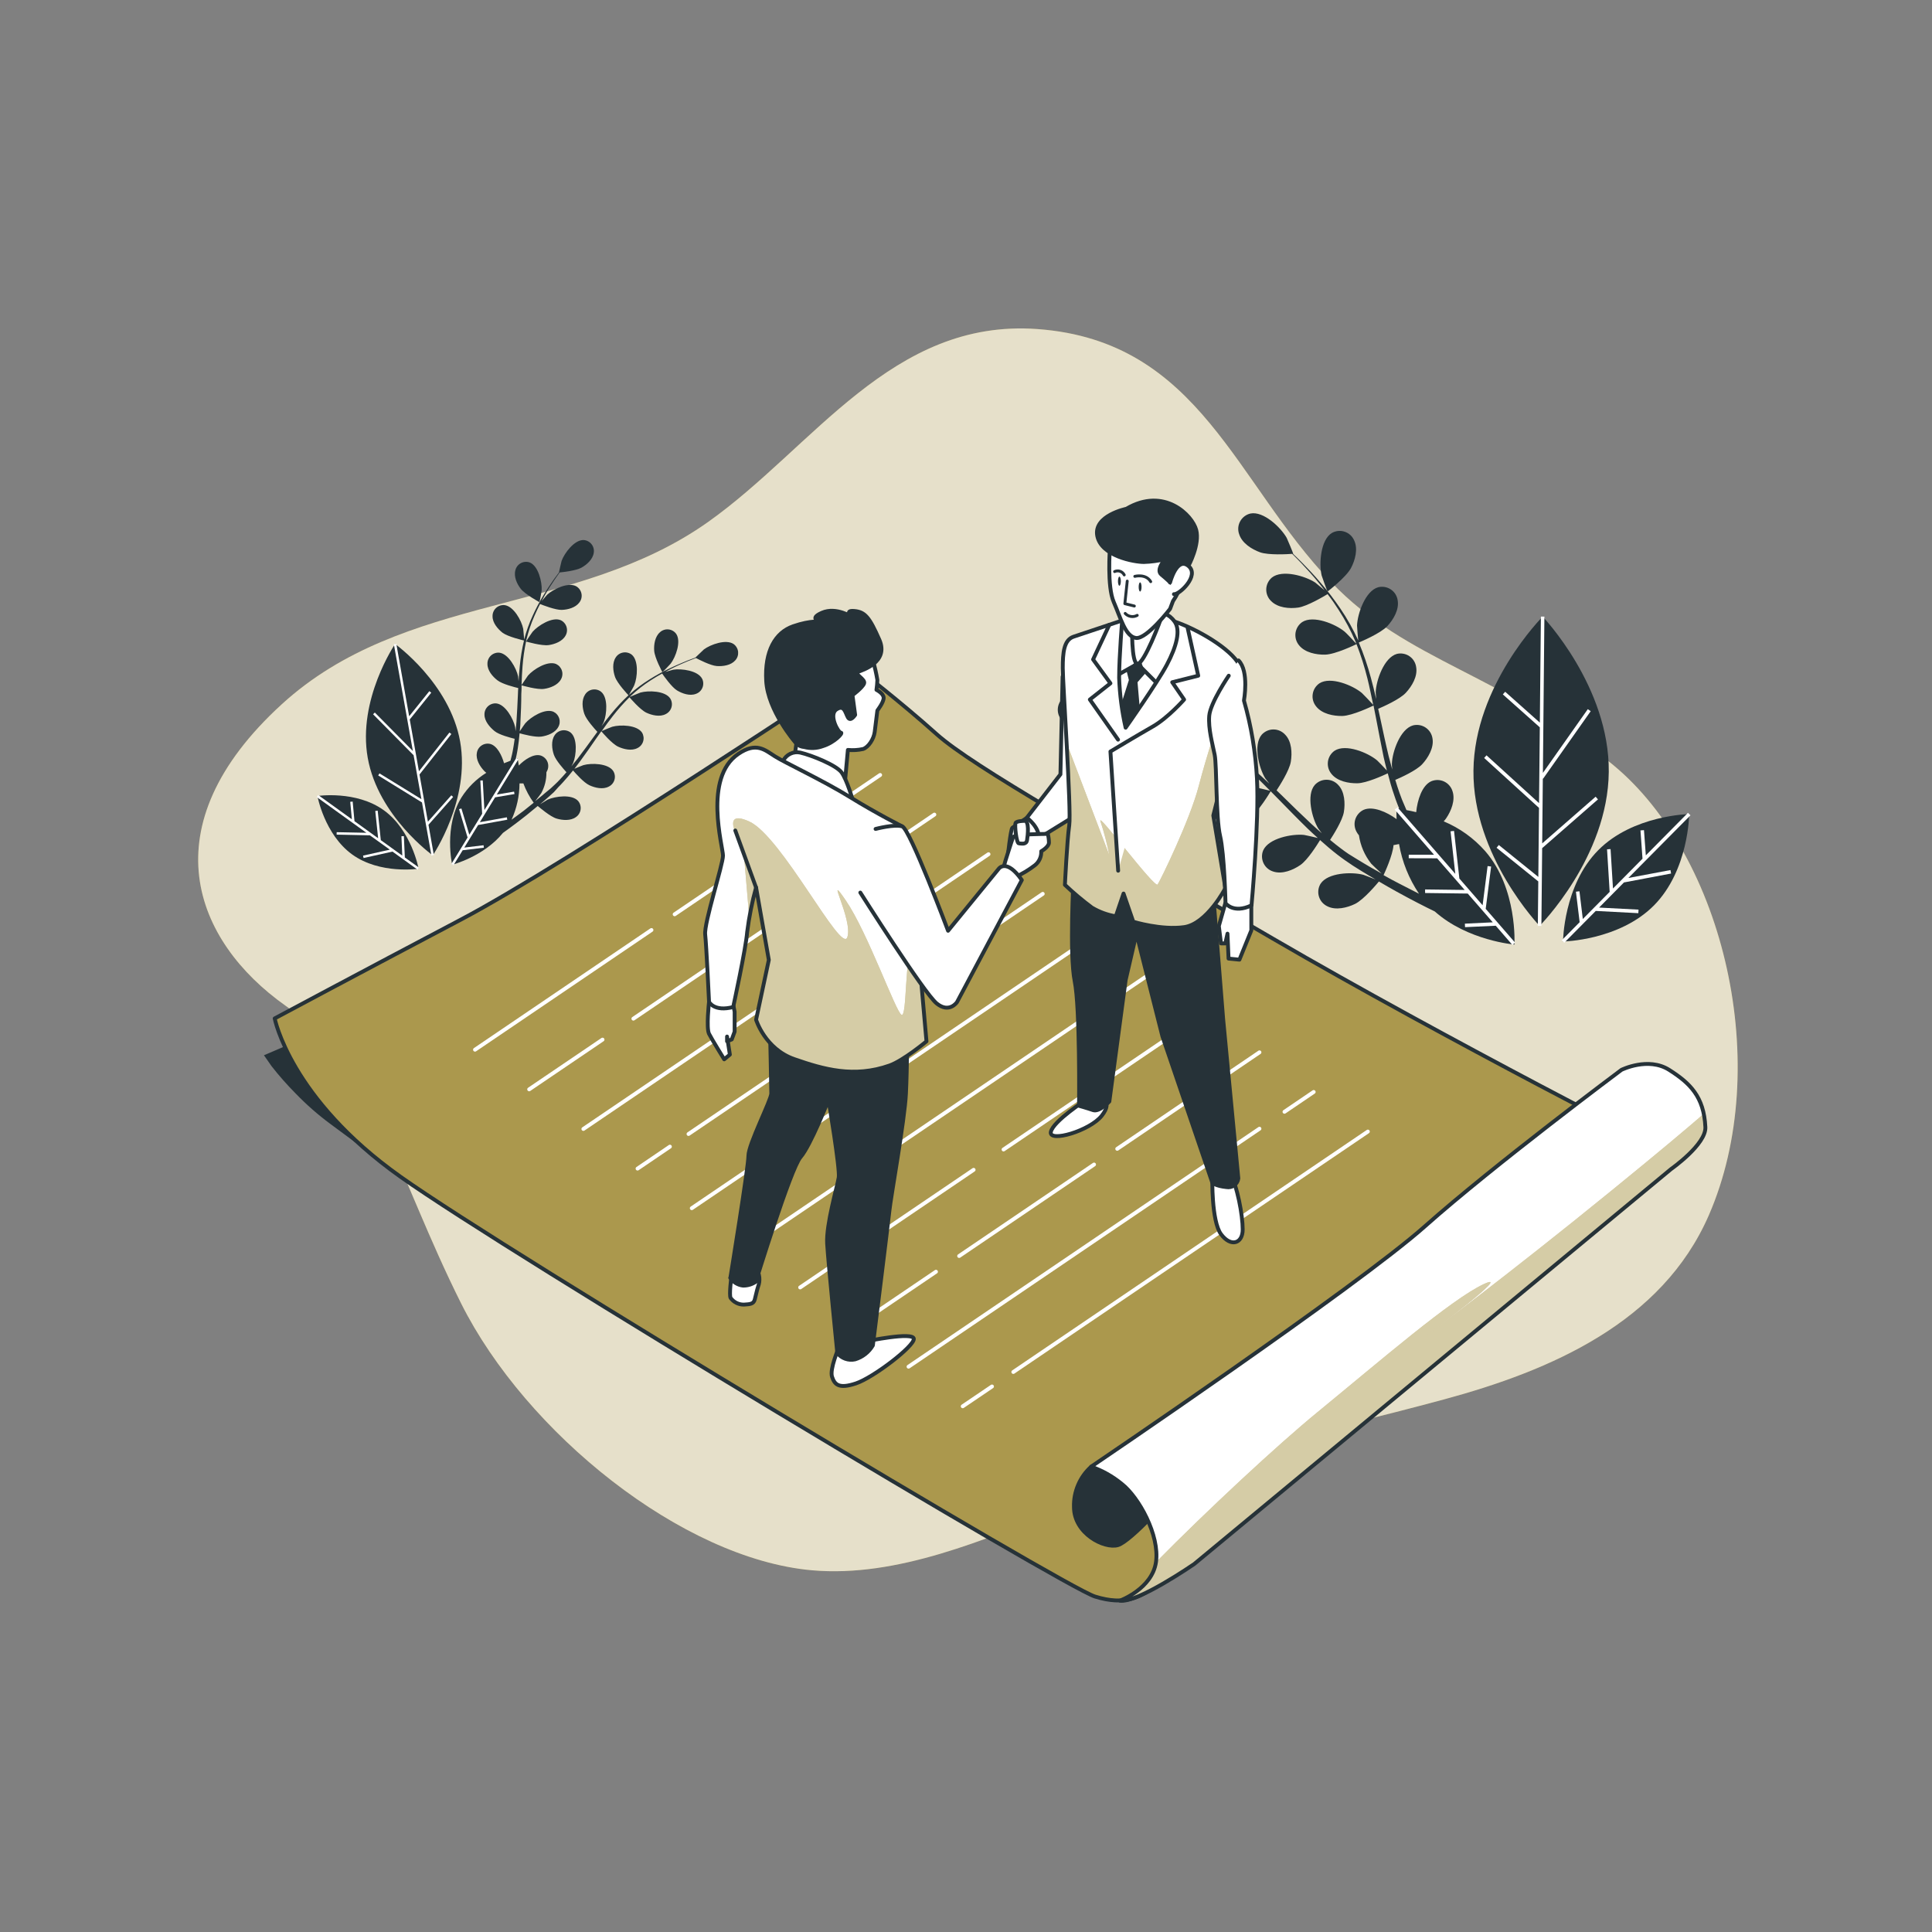 <?xml version="1.0" encoding="utf-8"?>
<svg xmlns="http://www.w3.org/2000/svg" height="500" preserveAspectRatio="xMidYMid meet" version="1.0" viewBox="0 0 375 375" width="500" zoomAndPan="magnify">
  <rect x="0" y="0" width="375" height="375" fill="#808080" stroke="none"/>
  <defs>
    <filter height="100%" id="61c0a78427" width="100%" x="0%" y="0%">
      <feColorMatrix color-interpolation-filters="sRGB" values="0 0 0 0 1 0 0 0 0 1 0 0 0 0 1 0 0 0 1 0"/>
    </filter>
    <mask id="dc70e33228">
      <g filter="url(#61c0a78427)">
        <rect fill="#000000" fill-opacity="0.7" height="450" width="450" x="-37.5" y="-37.5"/>
      </g>
    </mask>
    <clipPath id="6870669f0c">
      <path clip-rule="nonzero" d="M 0.16 1 L 299.68 1 L 299.68 243 L 0.16 243 Z M 0.16 1"/>
    </clipPath>
    <clipPath id="0a8c51ccdc">
      <rect height="244" width="300" x="0" y="0"/>
    </clipPath>
    <clipPath id="95ec7ba3b6">
      <path clip-rule="nonzero" d="M 217 216 L 331.5 216 L 331.5 311 L 217 311 Z M 217 216"/>
    </clipPath>
    <clipPath id="785424f32b">
      <path clip-rule="nonzero" d="M 217.379 310.688 C 217.379 310.688 223.641 308.387 224.379 303.188 C 225.113 297.988 221.047 290.602 217.719 288.008 C 215.938 286.547 213.965 285.438 211.793 284.676 C 211.793 284.676 263.258 249.871 276.586 238.02 C 289.914 226.172 314.723 207.66 314.723 207.66 C 314.723 207.66 319.906 205.074 323.977 207.66 C 328.051 210.246 330.727 212.859 331.012 218.766 C 331.184 222.121 324.352 226.914 324.352 226.914 L 231.789 303.578 C 231.789 303.578 220.754 311.199 217.379 310.688 Z M 217.379 310.688"/>
    </clipPath>
    <clipPath id="955cb792e7">
      <path clip-rule="nonzero" d="M 216 216 L 331.5 216 L 331.5 311 L 216 311 Z M 216 216"/>
    </clipPath>
    <clipPath id="340c21d9c6">
      <path clip-rule="nonzero" d="M 217.379 310.688 C 217.379 310.688 223.641 308.387 224.379 303.188 C 225.113 297.988 221.047 290.602 217.719 288.008 C 215.938 286.547 213.965 285.438 211.793 284.676 C 211.793 284.676 263.258 249.871 276.586 238.02 C 289.914 226.172 314.723 207.66 314.723 207.66 C 314.723 207.66 319.906 205.074 323.977 207.66 C 328.051 210.246 330.727 212.859 331.012 218.766 C 331.184 222.121 324.352 226.914 324.352 226.914 L 231.789 303.578 C 231.789 303.578 220.754 311.199 217.379 310.688 Z M 217.379 310.688"/>
    </clipPath>
    <mask id="67fc46c703">
      <g filter="url(#61c0a78427)">
        <rect fill="#000000" fill-opacity="0.5" height="450" width="450" x="-37.5" y="-37.5"/>
      </g>
    </mask>
    <clipPath id="53172f619a">
      <path clip-rule="nonzero" d="M 1 0 L 115.199 0 L 115.199 95 L 1 95 Z M 1 0"/>
    </clipPath>
    <clipPath id="a08c0f590a">
      <path clip-rule="nonzero" d="M 1.379 94.688 C 1.379 94.688 7.641 92.387 8.379 87.188 C 9.113 81.988 5.047 74.602 1.719 72.008 C -0.062 70.547 -2.035 69.438 -4.207 68.676 C -4.207 68.676 47.258 33.871 60.586 22.02 C 73.914 10.172 98.723 -8.34 98.723 -8.34 C 98.723 -8.34 103.906 -10.926 107.977 -8.34 C 112.051 -5.754 114.727 -3.141 115.012 2.766 C 115.184 6.121 108.352 10.914 108.352 10.914 L 15.789 87.578 C 15.789 87.578 4.754 95.199 1.379 94.688 Z M 1.379 94.688"/>
    </clipPath>
    <clipPath id="917a597dc7">
      <rect height="95" width="116" x="0" y="0"/>
    </clipPath>
    <clipPath id="b547f7b80c">
      <path clip-rule="nonzero" d="M 142 158 L 180 158 L 180 208.5 L 142 208.5 Z M 142 158"/>
    </clipPath>
    <clipPath id="456b2136e0">
      <path clip-rule="nonzero" d="M 175.133 160.41 C 175.133 160.41 170.199 157.934 165.016 154.734 C 159.832 151.531 152.422 148.066 150.449 146.828 C 148.477 145.59 146.836 143.934 143.297 146.34 C 136.453 150.977 140.332 164.34 140.332 166.078 C 140.332 167.82 136.629 179.168 136.875 181.387 C 137.121 183.609 137.625 194.469 137.625 194.469 C 137.625 194.469 138.609 196.449 142.312 195.457 C 142.312 195.457 144.781 184.102 145.027 180.891 C 145.398 177.973 145.973 175.09 146.754 172.254 L 149.227 186.324 L 146.754 197.926 C 146.754 197.926 148.484 203.602 154.164 205.574 C 159.84 207.547 165.75 209.25 172.664 206.812 C 175.379 205.844 179.828 202.125 179.828 202.125 C 179.828 202.125 177.578 176.949 177.578 175.711 C 177.578 174.473 177.113 165.84 175.133 160.41 Z M 175.133 160.41"/>
    </clipPath>
    <clipPath id="55874ebde6">
      <path clip-rule="nonzero" d="M 141 158 L 180 158 L 180 208.5 L 141 208.5 Z M 141 158"/>
    </clipPath>
    <clipPath id="8ebd46bf13">
      <path clip-rule="nonzero" d="M 175.133 160.41 C 175.133 160.41 170.199 157.934 165.016 154.734 C 159.832 151.531 152.422 148.066 150.449 146.828 C 148.477 145.59 146.836 143.934 143.297 146.34 C 136.453 150.977 140.332 164.34 140.332 166.078 C 140.332 167.82 136.629 179.168 136.875 181.387 C 137.121 183.609 137.625 194.469 137.625 194.469 C 137.625 194.469 138.609 196.449 142.312 195.457 C 142.312 195.457 144.781 184.102 145.027 180.891 C 145.398 177.973 145.973 175.09 146.754 172.254 L 149.227 186.324 L 146.754 197.926 C 146.754 197.926 148.484 203.602 154.164 205.574 C 159.84 207.547 165.75 209.25 172.664 206.812 C 175.379 205.844 179.828 202.125 179.828 202.125 C 179.828 202.125 177.578 176.949 177.578 175.711 C 177.578 174.473 177.113 165.84 175.133 160.41 Z M 175.133 160.41"/>
    </clipPath>
    <mask id="ceabfb4804">
      <g filter="url(#61c0a78427)">
        <rect fill="#000000" fill-opacity="0.5" height="450" width="450" x="-37.5" y="-37.5"/>
      </g>
    </mask>
    <clipPath id="e140a92787">
      <path clip-rule="nonzero" d="M 1 0.16 L 39 0.16 L 39 50.5 L 1 50.5 Z M 1 0.16"/>
    </clipPath>
    <clipPath id="d7f9d482e9">
      <path clip-rule="nonzero" d="M 34.133 2.41 C 34.133 2.41 29.199 -0.066 24.016 -3.266 C 18.832 -6.469 11.422 -9.934 9.449 -11.172 C 7.477 -12.41 5.836 -14.066 2.297 -11.66 C -4.547 -7.023 -0.668 6.34 -0.668 8.078 C -0.668 9.82 -4.371 21.168 -4.125 23.387 C -3.879 25.609 -3.375 36.469 -3.375 36.469 C -3.375 36.469 -2.391 38.449 1.312 37.457 C 1.312 37.457 3.781 26.102 4.027 22.891 C 4.398 19.973 4.973 17.09 5.754 14.254 L 8.227 28.324 L 5.754 39.926 C 5.754 39.926 7.484 45.602 13.164 47.574 C 18.84 49.547 24.75 51.25 31.664 48.812 C 34.379 47.844 38.828 44.125 38.828 44.125 C 38.828 44.125 36.578 18.949 36.578 17.711 C 36.578 16.473 36.113 7.84 34.133 2.41 Z M 34.133 2.41"/>
    </clipPath>
    <clipPath id="c03024af32">
      <rect height="51" width="39" x="0" y="0"/>
    </clipPath>
    <clipPath id="84ec2a32e2">
      <path clip-rule="nonzero" d="M 206 140 L 239 140 L 239 180.75 L 206 180.75 Z M 206 140"/>
    </clipPath>
    <clipPath id="a86dfde7ad">
      <path clip-rule="nonzero" d="M 219.113 120 L 208.387 123.578 C 206.488 124.207 206.281 126.727 206.281 129.676 C 206.281 132.621 207.961 157.23 207.539 160.176 C 207.121 163.125 206.699 171.75 206.699 171.75 C 208.363 173.324 210.113 174.797 211.949 176.168 C 213.387 177.02 214.93 177.582 216.578 177.855 L 218.078 173.438 L 219.969 178.906 C 219.969 178.906 225.434 180.586 229.852 179.953 C 234.27 179.324 237.848 172.387 237.848 172.387 L 235.5 158.289 C 235.5 158.289 242.25 132.211 240.547 129.039 C 238.844 125.863 232.344 122.094 227.926 120.621 C 225.035 119.738 222.098 119.531 219.113 120 Z M 219.113 120"/>
    </clipPath>
    <clipPath id="d26522520d">
      <path clip-rule="nonzero" d="M 206 140 L 240 140 L 240 180.75 L 206 180.75 Z M 206 140"/>
    </clipPath>
    <clipPath id="72bc86aeb0">
      <path clip-rule="nonzero" d="M 219.113 120 L 208.387 123.578 C 206.488 124.207 206.281 126.727 206.281 129.676 C 206.281 132.621 207.961 157.23 207.539 160.176 C 207.121 163.125 206.699 171.75 206.699 171.75 C 208.363 173.324 210.113 174.797 211.949 176.168 C 213.387 177.02 214.93 177.582 216.578 177.855 L 218.078 173.438 L 219.969 178.906 C 219.969 178.906 225.434 180.586 229.852 179.953 C 234.27 179.324 237.848 172.387 237.848 172.387 L 235.5 158.289 C 235.5 158.289 242.25 132.211 240.547 129.039 C 238.844 125.863 232.344 122.094 227.926 120.621 C 225.035 119.738 222.098 119.531 219.113 120 Z M 219.113 120"/>
    </clipPath>
    <mask id="c2e29a943e">
      <g filter="url(#61c0a78427)">
        <rect fill="#000000" fill-opacity="0.5" height="450" width="450" x="-37.5" y="-37.5"/>
      </g>
    </mask>
    <clipPath id="6359070937">
      <path clip-rule="nonzero" d="M 0.16 0.16 L 33 0.16 L 33 40.719 L 0.16 40.719 Z M 0.16 0.16"/>
    </clipPath>
    <clipPath id="3c0f1a2c46">
      <path clip-rule="nonzero" d="M 13.113 -20 L 2.387 -16.422 C 0.488 -15.793 0.281 -13.273 0.281 -10.324 C 0.281 -7.379 1.961 17.23 1.539 20.176 C 1.121 23.125 0.699 31.75 0.699 31.75 C 2.363 33.324 4.113 34.797 5.949 36.168 C 7.387 37.02 8.93 37.582 10.578 37.855 L 12.078 33.438 L 13.969 38.906 C 13.969 38.906 19.434 40.586 23.852 39.953 C 28.27 39.324 31.848 32.387 31.848 32.387 L 29.5 18.289 C 29.5 18.289 36.25 -7.789 34.547 -10.961 C 32.844 -14.137 26.344 -17.906 21.926 -19.379 C 19.035 -20.262 16.098 -20.469 13.113 -20 Z M 13.113 -20"/>
    </clipPath>
    <clipPath id="fff61deeda">
      <rect height="41" width="34" x="0" y="0"/>
    </clipPath>
  </defs>
  <path d="M 234.848 82.191 C 226.836 72.531 217.238 65.031 201.375 63.871 C 173.113 61.801 157.98 86.723 137.477 101.289 C 111.898 119.453 78.406 115.012 54.676 136.711 C 28.754 160.41 37.641 182.625 55.426 195.211 C 73.207 207.797 76.898 227.797 89.488 252.961 C 102.082 278.121 132.441 302.574 157.621 304.793 C 174.195 306.254 191.273 298.754 206.371 292.793 C 230.676 283.23 255.285 278.387 280.32 271.613 C 300.961 266.023 322.582 256.738 331.672 235.898 C 344.258 207.016 334.637 166.281 313.156 148.516 C 291.676 130.746 273.164 128.52 258.352 112.965 C 249.066 103.297 242.73 91.695 234.848 82.191 Z M 234.848 82.191" fill="#ab984d" fill-opacity="1" fill-rule="nonzero"/>
  <g mask="url(#dc70e33228)">
    <g transform="matrix(1, 0, 0, 1, 38, 62)">
      <g clip-path="url(#0a8c51ccdc)">
        <g clip-path="url(#6870669f0c)">
          <path d="M 196.848 20.191 C 188.836 10.531 179.238 3.031 163.375 1.871 C 135.113 -0.199 119.98 24.723 99.477 39.289 C 73.898 57.453 40.406 53.012 16.676 74.711 C -9.246 98.41 -0.359 120.625 17.426 133.211 C 35.207 145.797 38.898 165.797 51.488 190.961 C 64.082 216.121 94.441 240.574 119.621 242.793 C 136.195 244.254 153.273 236.754 168.371 230.793 C 192.676 221.23 217.285 216.387 242.32 209.613 C 262.961 204.023 284.582 194.738 293.672 173.898 C 306.258 145.016 296.637 104.281 275.156 86.516 C 253.676 68.746 235.164 66.52 220.352 50.965 C 211.066 41.297 204.73 29.695 196.848 20.191 Z M 196.848 20.191" fill="#ffffff" fill-opacity="1" fill-rule="nonzero"/>
        </g>
      </g>
    </g>
  </g>
  <path d="M 73.566 225.148 L 64.117 218.152 C 61.703 216.367 59.453 214.391 57.367 212.227 C 55.723 210.566 54.176 208.816 52.734 206.977 L 51.234 204.824 L 65.062 198.898 C 65.062 198.898 65.672 216.75 73.566 225.148 Z M 73.566 225.148" fill="#263238" fill-opacity="1" fill-rule="nonzero"/>
  <path d="M 71.089 263.568 C 71.089 263.568 75.089 284.313 103.682 304.568 C 132.271 324.828 275.479 410.708 283.38 413.182 C 291.281 415.651 295.219 413.182 298.682 410.708 C 302.141 408.24 433.448 299.12 433.448 299.12 C 433.448 299.12 374.208 269 329.292 242.839 C 284.37 216.682 251.781 198.411 242.401 190 C 233.021 181.589 222.161 173.219 222.161 173.219 C 222.161 173.219 146.63 223.568 119.469 237.891 C 92.312 252.208 71.089 263.568 71.089 263.568 Z M 71.089 263.568" fill="#ab984d" fill-opacity="1" fill-rule="nonzero" stroke="#263238" stroke-linecap="round" stroke-linejoin="round" stroke-miterlimit="4" stroke-opacity="1" stroke-width="1" transform="matrix(0.75, 0, 0, 0.75, 0, 0)"/>
  <path d="M 174.599 236.62 L 227.781 200.563" fill="none" stroke="#ffffff" stroke-linecap="round" stroke-linejoin="round" stroke-miterlimit="4" stroke-opacity="1" stroke-width="1" transform="matrix(0.75, 0, 0, 0.75, 0, 0)"/>
  <path d="M 122.932 271.661 L 168.599 240.688" fill="none" stroke="#ffffff" stroke-linecap="round" stroke-linejoin="round" stroke-miterlimit="4" stroke-opacity="1" stroke-width="1" transform="matrix(0.75, 0, 0, 0.75, 0, 0)"/>
  <path d="M 163.922 263.63 L 241.813 210.818" fill="none" stroke="#ffffff" stroke-linecap="round" stroke-linejoin="round" stroke-miterlimit="4" stroke-opacity="1" stroke-width="1" transform="matrix(0.75, 0, 0, 0.75, 0, 0)"/>
  <path d="M 136.948 281.922 L 155.932 269.052" fill="none" stroke="#ffffff" stroke-linecap="round" stroke-linejoin="round" stroke-miterlimit="4" stroke-opacity="1" stroke-width="1" transform="matrix(0.75, 0, 0, 0.75, 0, 0)"/>
  <path d="M 150.979 292.172 L 255.828 221.068" fill="none" stroke="#ffffff" stroke-linecap="round" stroke-linejoin="round" stroke-miterlimit="4" stroke-opacity="1" stroke-width="1" transform="matrix(0.75, 0, 0, 0.75, 0, 0)"/>
  <path d="M 178.188 293.479 L 269.859 231.328" fill="none" stroke="#ffffff" stroke-linecap="round" stroke-linejoin="round" stroke-miterlimit="4" stroke-opacity="1" stroke-width="1" transform="matrix(0.75, 0, 0, 0.75, 0, 0)"/>
  <path d="M 165 302.432 L 173.37 296.75" fill="none" stroke="#ffffff" stroke-linecap="round" stroke-linejoin="round" stroke-miterlimit="4" stroke-opacity="1" stroke-width="1" transform="matrix(0.75, 0, 0, 0.75, 0, 0)"/>
  <path d="M 179.031 312.682 L 283.88 241.578" fill="none" stroke="#ffffff" stroke-linecap="round" stroke-linejoin="round" stroke-miterlimit="4" stroke-opacity="1" stroke-width="1" transform="matrix(0.75, 0, 0, 0.75, 0, 0)"/>
  <path d="M 193.052 322.938 L 297.901 251.839" fill="none" stroke="#ffffff" stroke-linecap="round" stroke-linejoin="round" stroke-miterlimit="4" stroke-opacity="1" stroke-width="1" transform="matrix(0.75, 0, 0, 0.75, 0, 0)"/>
  <path d="M 259.719 297.49 L 311.932 262.089" fill="none" stroke="#ffffff" stroke-linecap="round" stroke-linejoin="round" stroke-miterlimit="4" stroke-opacity="1" stroke-width="1" transform="matrix(0.75, 0, 0, 0.75, 0, 0)"/>
  <path d="M 207.078 333.188 L 251.969 302.75" fill="none" stroke="#ffffff" stroke-linecap="round" stroke-linejoin="round" stroke-miterlimit="4" stroke-opacity="1" stroke-width="1" transform="matrix(0.75, 0, 0, 0.75, 0, 0)"/>
  <path d="M 289.141 297.313 L 325.948 272.339" fill="none" stroke="#ffffff" stroke-linecap="round" stroke-linejoin="round" stroke-miterlimit="4" stroke-opacity="1" stroke-width="1" transform="matrix(0.75, 0, 0, 0.75, 0, 0)"/>
  <path d="M 248.229 325.052 L 283.141 301.38" fill="none" stroke="#ffffff" stroke-linecap="round" stroke-linejoin="round" stroke-miterlimit="4" stroke-opacity="1" stroke-width="1" transform="matrix(0.75, 0, 0, 0.75, 0, 0)"/>
  <path d="M 221.099 343.438 L 242.229 329.12" fill="none" stroke="#ffffff" stroke-linecap="round" stroke-linejoin="round" stroke-miterlimit="4" stroke-opacity="1" stroke-width="1" transform="matrix(0.75, 0, 0, 0.75, 0, 0)"/>
  <path d="M 332.422 287.729 L 339.979 282.599" fill="none" stroke="#ffffff" stroke-linecap="round" stroke-linejoin="round" stroke-miterlimit="4" stroke-opacity="1" stroke-width="1" transform="matrix(0.75, 0, 0, 0.75, 0, 0)"/>
  <path d="M 235.13 353.698 L 325.948 292.109" fill="none" stroke="#ffffff" stroke-linecap="round" stroke-linejoin="round" stroke-miterlimit="4" stroke-opacity="1" stroke-width="1" transform="matrix(0.75, 0, 0, 0.75, 0, 0)"/>
  <path d="M 262.25 355.068 L 354 292.849" fill="none" stroke="#ffffff" stroke-linecap="round" stroke-linejoin="round" stroke-miterlimit="4" stroke-opacity="1" stroke-width="1" transform="matrix(0.75, 0, 0, 0.75, 0, 0)"/>
  <path d="M 249.151 363.948 L 256.729 358.818" fill="none" stroke="#ffffff" stroke-linecap="round" stroke-linejoin="round" stroke-miterlimit="4" stroke-opacity="1" stroke-width="1" transform="matrix(0.75, 0, 0, 0.75, 0, 0)"/>
  <path d="M 282.391 379.589 C 280.922 380.917 279.797 382.484 279.021 384.307 C 278.245 386.125 277.88 388.021 277.938 390 C 277.938 396.922 285.839 400.87 289.302 399.88 C 292.76 398.891 303.62 386.552 303.62 386.552 C 303.62 386.552 300.62 377.172 294.729 376.682 C 288.839 376.188 282.391 379.589 282.391 379.589 Z M 282.391 379.589" fill="#263238" fill-opacity="1" fill-rule="nonzero" stroke="#263238" stroke-linecap="round" stroke-linejoin="round" stroke-miterlimit="4" stroke-opacity="1" stroke-width="1" transform="matrix(0.75, 0, 0, 0.75, 0, 0)"/>
  <path d="M 217.379 310.688 C 217.379 310.688 223.641 308.387 224.379 303.188 C 225.113 297.988 221.047 290.602 217.719 288.008 C 215.938 286.547 213.965 285.438 211.793 284.676 C 211.793 284.676 263.258 249.871 276.586 238.02 C 289.914 226.172 314.723 207.66 314.723 207.66 C 314.723 207.66 319.906 205.074 323.977 207.66 C 328.051 210.246 330.727 212.859 331.012 218.766 C 331.184 222.121 324.352 226.914 324.352 226.914 L 231.789 303.578 C 231.789 303.578 220.754 311.199 217.379 310.688 Z M 217.379 310.688" fill="#ffffff" fill-opacity="1" fill-rule="nonzero"/>
  <g clip-path="url(#95ec7ba3b6)">
    <g clip-path="url(#785424f32b)">
      <path d="M 331.012 218.781 C 330.973 217.914 330.867 217.055 330.691 216.203 C 327.75 218.754 322.441 223.246 312.75 231.129 C 292.754 247.418 276.832 259.266 276.832 259.266 C 276.832 259.266 294.234 246.309 287.941 249.27 C 281.648 252.234 267.945 264.082 255.75 274.078 C 248.012 280.41 234.336 293.121 224.398 303.203 C 223.648 308.387 217.402 310.703 217.402 310.703 C 220.777 311.211 231.809 303.594 231.809 303.594 L 324.375 226.941 C 324.375 226.941 331.184 222.137 331.012 218.781 Z M 331.012 218.781" fill="#ab984d" fill-opacity="1" fill-rule="nonzero"/>
    </g>
  </g>
  <g clip-path="url(#955cb792e7)">
    <g clip-path="url(#340c21d9c6)">
      <g mask="url(#67fc46c703)">
        <g transform="matrix(1, 0, 0, 1, 216, 216)">
          <g clip-path="url(#917a597dc7)">
            <g clip-path="url(#53172f619a)">
              <g clip-path="url(#a08c0f590a)">
                <path d="M 115.012 2.781 C 114.973 1.914 114.867 1.055 114.691 0.203 C 111.75 2.754 106.441 7.246 96.75 15.129 C 76.754 31.418 60.832 43.266 60.832 43.266 C 60.832 43.266 78.234 30.309 71.941 33.27 C 65.648 36.234 51.945 48.082 39.75 58.078 C 32.012 64.41 18.336 77.121 8.398 87.203 C 7.648 92.387 1.402 94.703 1.402 94.703 C 4.777 95.211 15.809 87.594 15.809 87.594 L 108.375 10.941 C 108.375 10.941 115.184 6.137 115.012 2.781 Z M 115.012 2.781" fill="#ffffff" fill-opacity="1" fill-rule="nonzero"/>
              </g>
            </g>
          </g>
        </g>
      </g>
    </g>
  </g>
  <path d="M 289.839 414.25 C 289.839 414.25 298.188 411.182 299.172 404.25 C 300.151 397.318 294.729 387.469 290.292 384.01 C 287.917 382.063 285.286 380.583 282.391 379.568 C 282.391 379.568 351.01 333.161 368.781 317.359 C 386.552 301.563 419.63 276.88 419.63 276.88 C 419.63 276.88 426.542 273.432 431.969 276.88 C 437.401 280.328 440.969 283.813 441.349 291.688 C 441.578 296.161 432.469 302.552 432.469 302.552 L 309.052 404.771 C 309.052 404.771 294.339 414.932 289.839 414.25 Z M 289.839 414.25" fill="none" stroke="#263238" stroke-linecap="round" stroke-linejoin="round" stroke-miterlimit="4" stroke-opacity="1" stroke-width="1" transform="matrix(0.75, 0, 0, 0.75, 0, 0)"/>
  <path d="M 257.676 114.816 C 257.676 114.816 261.285 112.051 262.23 110.25 C 263.031 108.75 263.625 106.551 262.844 104.895 C 262.758 104.699 262.652 104.512 262.527 104.336 C 262.406 104.16 262.262 104 262.105 103.855 C 261.945 103.711 261.773 103.582 261.59 103.473 C 261.402 103.363 261.207 103.273 261.004 103.207 C 260.801 103.137 260.59 103.094 260.379 103.066 C 260.164 103.043 259.949 103.043 259.734 103.062 C 259.52 103.082 259.312 103.125 259.105 103.191 C 258.902 103.254 258.703 103.34 258.516 103.449 C 256.305 104.781 256.004 109.449 256.531 111.699 C 256.574 111.887 257.641 114.848 257.676 114.816 Z M 257.676 114.816" fill="#263238" fill-opacity="1" fill-rule="nonzero"/>
  <path d="M 224.324 137.852 C 224.477 137.984 226.996 139.867 227.012 139.824 C 227.023 139.777 228.512 135.516 228.285 133.508 C 228.113 131.781 227.406 129.645 225.848 128.699 C 225.668 128.582 225.477 128.484 225.277 128.406 C 225.074 128.328 224.871 128.27 224.656 128.234 C 224.445 128.203 224.23 128.188 224.016 128.199 C 223.801 128.211 223.59 128.242 223.379 128.297 C 223.172 128.355 222.973 128.43 222.781 128.527 C 222.59 128.625 222.41 128.742 222.242 128.875 C 222.074 129.012 221.922 129.164 221.785 129.332 C 221.652 129.5 221.535 129.68 221.438 129.871 C 220.328 132.211 222.645 136.262 224.324 137.852 Z M 224.324 137.852" fill="#263238" fill-opacity="1" fill-rule="nonzero"/>
  <path d="M 299.43 119.684 C 299.43 119.684 286.164 132.988 285.996 149.574 C 285.832 166.156 298.836 179.715 298.836 179.715 C 298.836 179.715 312.105 166.402 312.262 149.828 C 312.422 133.254 299.43 119.684 299.43 119.684 Z M 299.43 119.684" fill="#263238" fill-opacity="1" fill-rule="nonzero"/>
  <path d="M 280.223 159.422 C 280.398 159.234 280.559 159.039 280.703 158.828 C 281.676 157.402 282.516 155.309 281.934 153.578 C 281.871 153.371 281.785 153.176 281.684 152.984 C 281.578 152.797 281.457 152.621 281.316 152.461 C 281.176 152.297 281.02 152.148 280.848 152.02 C 280.676 151.891 280.492 151.781 280.297 151.688 C 280.102 151.598 279.902 151.527 279.691 151.48 C 279.48 151.43 279.27 151.402 279.055 151.398 C 278.84 151.395 278.625 151.414 278.414 151.457 C 278.203 151.496 278 151.559 277.801 151.641 C 276.016 152.453 275.109 155.289 274.883 157.641 C 274.176 157.469 273.539 157.336 272.992 157.238 L 272.309 155.633 C 272.055 155.078 271.891 154.523 271.664 153.961 C 271.363 153.129 271.094 152.25 270.824 151.379 C 271.867 150.938 274.898 149.566 276.039 148.344 C 277.176 147.121 278.363 145.141 278.047 143.34 C 278.016 143.129 277.965 142.918 277.891 142.719 C 277.816 142.516 277.723 142.324 277.609 142.141 C 277.496 141.961 277.363 141.789 277.211 141.637 C 277.062 141.48 276.898 141.344 276.719 141.227 C 276.543 141.105 276.352 141.004 276.152 140.926 C 275.953 140.844 275.746 140.785 275.535 140.75 C 275.324 140.711 275.109 140.699 274.895 140.707 C 274.68 140.715 274.469 140.746 274.262 140.797 C 271.77 141.504 270.246 145.914 270.164 148.23 C 270.164 148.305 270.164 148.793 270.234 149.371 C 270 148.516 269.762 147.66 269.543 146.781 C 268.941 144.293 268.402 141.734 267.855 139.172 C 267.742 138.637 267.621 138.113 267.504 137.578 C 268.379 137.203 271.68 135.758 272.871 134.469 C 274.066 133.176 275.199 131.273 274.875 129.465 C 274.844 129.254 274.793 129.047 274.719 128.848 C 274.648 128.648 274.555 128.457 274.441 128.277 C 274.328 128.094 274.199 127.926 274.051 127.773 C 273.902 127.621 273.738 127.484 273.562 127.363 C 273.387 127.242 273.199 127.145 273 127.062 C 272.805 126.984 272.602 126.922 272.391 126.887 C 272.18 126.848 271.969 126.832 271.754 126.836 C 271.543 126.844 271.332 126.871 271.125 126.922 C 268.637 127.629 267.113 132.047 267.023 134.355 C 267.023 134.438 267.059 135.023 267.113 135.676 C 266.797 134.289 266.461 132.914 266.086 131.559 C 265.457 129.223 264.68 126.941 263.746 124.711 C 264.051 124.582 267.953 122.953 269.281 121.531 C 270.457 120.262 271.605 118.328 271.289 116.527 C 271.262 116.316 271.207 116.105 271.133 115.906 C 271.059 115.703 270.965 115.512 270.852 115.328 C 270.738 115.148 270.605 114.977 270.457 114.824 C 270.305 114.668 270.141 114.531 269.961 114.414 C 269.785 114.293 269.594 114.191 269.395 114.113 C 269.195 114.031 268.988 113.973 268.777 113.938 C 268.566 113.898 268.352 113.887 268.137 113.895 C 267.922 113.902 267.711 113.934 267.504 113.984 C 265.012 114.691 263.488 119.102 263.398 121.418 C 263.398 121.574 263.559 123.668 263.641 124.418 C 263.641 124.391 263.641 124.363 263.641 124.336 C 262.668 122.168 261.512 120.102 260.176 118.141 C 258.984 116.383 257.699 114.699 256.312 113.094 C 255.047 111.594 253.793 110.297 252.676 109.156 C 252.066 108.539 251.496 107.992 250.965 107.488 L 251.016 107.488 C 251.062 107.488 249.848 104.586 249.75 104.406 C 248.617 102.391 245.25 99.156 242.707 99.676 C 242.5 99.723 242.297 99.793 242.102 99.883 C 241.906 99.977 241.723 100.086 241.555 100.215 C 241.383 100.344 241.227 100.492 241.086 100.652 C 240.945 100.816 240.82 100.992 240.719 101.18 C 240.613 101.367 240.531 101.566 240.469 101.77 C 240.406 101.977 240.367 102.188 240.348 102.398 C 240.332 102.613 240.336 102.828 240.363 103.043 C 240.391 103.254 240.438 103.461 240.512 103.664 C 241.051 105.414 242.953 106.613 244.574 107.199 C 246.195 107.781 249.898 107.574 250.809 107.504 C 251.355 108.047 251.934 108.621 252.555 109.273 C 253.648 110.438 254.863 111.758 256.094 113.281 C 256.426 113.684 256.762 114.137 257.094 114.57 C 256.379 113.961 255.391 113.145 255.285 113.07 C 253.352 111.801 248.871 110.488 246.855 112.117 C 246.691 112.258 246.543 112.414 246.414 112.582 C 246.281 112.754 246.172 112.938 246.078 113.129 C 245.984 113.324 245.914 113.527 245.863 113.734 C 245.812 113.945 245.785 114.156 245.777 114.371 C 245.773 114.586 245.789 114.801 245.828 115.012 C 245.867 115.223 245.93 115.426 246.012 115.625 C 246.094 115.824 246.195 116.012 246.316 116.191 C 246.441 116.367 246.578 116.531 246.734 116.676 C 248.023 117.977 250.266 118.176 251.984 117.93 C 253.703 117.684 256.988 115.746 257.684 115.312 C 258.434 116.281 259.133 117.285 259.828 118.379 C 261.109 120.348 262.207 122.414 263.121 124.574 C 263.176 124.695 263.211 124.828 263.258 124.957 C 262.957 124.598 261.164 122.707 261.008 122.617 C 259.223 121.117 254.91 119.348 252.758 120.742 C 252.582 120.863 252.422 121.004 252.273 121.156 C 252.125 121.312 251.996 121.48 251.883 121.664 C 251.773 121.844 251.68 122.035 251.609 122.238 C 251.535 122.438 251.488 122.645 251.457 122.855 C 251.43 123.07 251.422 123.281 251.438 123.492 C 251.453 123.707 251.488 123.918 251.547 124.121 C 251.609 124.328 251.688 124.523 251.789 124.715 C 251.887 124.902 252.004 125.078 252.141 125.242 C 253.281 126.676 255.488 127.102 257.211 127.066 C 259.207 127.02 263.152 125.102 263.301 125.023 C 264.148 127.207 264.852 129.43 265.418 131.699 C 265.836 133.371 266.168 135.09 266.543 136.816 C 266.145 136.359 264.48 134.625 264.344 134.512 C 262.559 133.012 258.246 131.242 256.094 132.637 C 255.918 132.758 255.758 132.895 255.609 133.051 C 255.461 133.207 255.332 133.375 255.219 133.555 C 255.109 133.738 255.016 133.93 254.941 134.133 C 254.871 134.332 254.82 134.539 254.793 134.75 C 254.762 134.965 254.754 135.176 254.77 135.391 C 254.785 135.602 254.824 135.812 254.883 136.016 C 254.941 136.223 255.023 136.418 255.125 136.609 C 255.223 136.797 255.344 136.973 255.48 137.137 C 256.621 138.57 258.824 139.004 260.551 138.969 C 262.492 138.922 266.289 137.102 266.602 136.941 C 266.762 137.73 266.918 138.512 267.066 139.297 C 267.562 141.863 268.043 144.434 268.566 146.961 C 268.762 147.84 268.98 148.695 269.199 149.559 C 268.574 148.883 267.414 147.684 267.301 147.594 C 265.523 146.094 261.211 144.316 259.051 145.711 C 258.875 145.832 258.711 145.969 258.566 146.125 C 258.418 146.281 258.289 146.449 258.176 146.629 C 258.066 146.812 257.973 147.004 257.902 147.203 C 257.828 147.406 257.777 147.613 257.75 147.824 C 257.723 148.035 257.715 148.25 257.73 148.461 C 257.746 148.676 257.781 148.883 257.84 149.09 C 257.898 149.293 257.98 149.492 258.078 149.68 C 258.18 149.871 258.297 150.047 258.434 150.211 C 259.566 151.641 261.781 152.07 263.504 152.031 C 265.23 151.996 268.461 150.531 269.363 150.105 C 269.738 151.531 270.113 152.934 270.602 154.297 C 270.809 154.883 270.988 155.496 271.223 156.047 C 271.344 156.336 271.453 156.629 271.574 156.914 L 271.074 156.863 C 271.074 156.863 271.027 157.672 271.074 158.992 C 269.191 157.605 266.461 156.398 264.668 157.191 C 264.473 157.285 264.289 157.398 264.121 157.527 C 263.949 157.656 263.793 157.805 263.656 157.969 C 263.516 158.133 263.395 158.309 263.289 158.496 C 263.188 158.688 263.105 158.883 263.043 159.09 C 262.984 159.297 262.945 159.508 262.926 159.719 C 262.91 159.934 262.918 160.148 262.945 160.363 C 262.973 160.574 263.023 160.781 263.094 160.984 C 263.164 161.188 263.258 161.383 263.371 161.566 C 263.484 161.766 263.617 161.949 263.766 162.121 C 264.074 164.168 264.867 166.004 266.145 167.633 C 266.242 167.754 267.516 168.961 268.184 169.566 C 267.539 169.199 266.895 168.816 266.227 168.457 C 265.262 167.902 264.262 167.289 263.289 166.703 L 261.75 165.75 C 261.238 165.426 260.781 165.059 260.297 164.707 C 259.582 164.184 258.879 163.605 258.172 163.027 C 258.789 162.074 260.566 159.277 260.844 157.613 C 261.121 155.949 261.016 153.66 259.754 152.363 C 259.609 152.203 259.453 152.059 259.277 151.934 C 259.105 151.809 258.918 151.699 258.723 151.613 C 258.527 151.523 258.324 151.457 258.113 151.414 C 257.902 151.371 257.691 151.348 257.477 151.348 C 257.262 151.348 257.047 151.371 256.836 151.414 C 256.625 151.457 256.422 151.523 256.227 151.613 C 256.031 151.699 255.844 151.809 255.672 151.934 C 255.496 152.059 255.34 152.203 255.195 152.363 C 253.5 154.32 254.672 158.844 255.879 160.824 C 255.914 160.883 256.207 161.273 256.566 161.738 C 255.898 161.152 255.227 160.566 254.566 159.953 C 252.684 158.203 250.816 156.375 248.953 154.539 L 247.785 153.406 C 248.309 152.609 250.262 149.578 250.547 147.855 C 250.828 146.129 250.719 143.902 249.457 142.605 C 249.312 142.445 249.156 142.301 248.98 142.176 C 248.809 142.047 248.621 141.941 248.426 141.852 C 248.23 141.766 248.027 141.699 247.816 141.652 C 247.605 141.609 247.395 141.586 247.176 141.586 C 246.961 141.586 246.75 141.609 246.539 141.652 C 246.328 141.699 246.125 141.766 245.93 141.852 C 245.73 141.941 245.547 142.047 245.375 142.176 C 245.199 142.301 245.039 142.445 244.898 142.605 C 243.211 144.57 244.371 149.094 245.578 151.066 C 245.625 151.133 245.977 151.598 246.383 152.113 C 245.355 151.141 244.312 150.172 243.254 149.25 C 241.441 147.648 239.527 146.172 237.516 144.824 C 237.711 144.547 240.066 141.074 240.391 139.125 C 240.668 137.422 240.555 135.172 239.301 133.875 C 239.16 133.715 239.004 133.57 238.828 133.441 C 238.656 133.312 238.473 133.207 238.277 133.117 C 238.082 133.027 237.879 132.961 237.668 132.914 C 237.457 132.867 237.246 132.844 237.031 132.84 C 236.816 132.84 236.602 132.859 236.391 132.902 C 236.184 132.945 235.977 133.012 235.781 133.098 C 235.582 133.184 235.398 133.289 235.223 133.41 C 235.047 133.535 234.887 133.68 234.742 133.836 C 233.047 135.801 234.219 140.324 235.418 142.297 C 235.508 142.441 236.812 144.113 237.293 144.699 L 237.227 144.645 C 235.215 143.375 233.109 142.289 230.91 141.391 C 228.949 140.578 226.949 139.887 224.91 139.312 C 223.02 138.758 221.266 138.367 219.703 138.031 C 218.859 137.859 218.078 137.715 217.352 137.586 L 217.395 137.586 C 217.434 137.586 214.816 135.809 214.641 135.719 C 212.586 134.664 207.988 133.828 206.152 135.652 C 206.004 135.809 205.875 135.98 205.762 136.164 C 205.652 136.348 205.559 136.539 205.488 136.742 C 205.418 136.945 205.367 137.156 205.34 137.367 C 205.312 137.582 205.305 137.797 205.324 138.012 C 205.34 138.227 205.379 138.434 205.441 138.641 C 205.504 138.848 205.586 139.047 205.688 139.234 C 205.793 139.422 205.914 139.602 206.055 139.762 C 206.195 139.926 206.348 140.074 206.52 140.203 C 207.938 141.359 210.188 141.309 211.867 140.902 C 213.547 140.496 216.512 138.277 217.23 137.723 C 217.98 137.863 218.781 138.031 219.668 138.234 C 221.211 138.602 222.961 139.027 224.828 139.621 C 225.324 139.777 225.855 139.965 226.371 140.137 C 225.441 140.023 224.16 139.891 224.031 139.891 C 221.723 139.891 217.281 141.277 216.473 143.746 C 216.414 143.953 216.375 144.164 216.363 144.379 C 216.348 144.594 216.355 144.805 216.387 145.02 C 216.414 145.23 216.469 145.441 216.543 145.641 C 216.617 145.844 216.711 146.035 216.824 146.219 C 216.938 146.402 217.07 146.57 217.219 146.723 C 217.367 146.879 217.531 147.016 217.711 147.137 C 217.891 147.258 218.078 147.355 218.277 147.438 C 218.477 147.52 218.684 147.578 218.895 147.613 C 220.68 147.988 222.645 146.863 223.957 145.77 C 225.27 144.676 226.957 141.188 227.266 140.445 C 228.406 140.852 229.559 141.285 230.746 141.816 C 232.898 142.75 234.953 143.867 236.91 145.164 C 237.023 145.246 237.129 145.336 237.238 145.41 C 236.789 145.273 234.238 144.711 234.082 144.66 C 231.789 144.422 227.199 145.297 226.148 147.66 C 226.066 147.859 226.004 148.062 225.969 148.277 C 225.93 148.488 225.914 148.699 225.918 148.914 C 225.926 149.133 225.953 149.344 226.004 149.551 C 226.055 149.762 226.129 149.961 226.223 150.156 C 226.316 150.352 226.426 150.531 226.559 150.703 C 226.691 150.871 226.84 151.027 227.004 151.164 C 227.168 151.305 227.344 151.426 227.535 151.527 C 227.723 151.629 227.922 151.711 228.129 151.77 C 229.867 152.34 231.945 151.477 233.379 150.496 C 235.012 149.363 237.246 145.582 237.328 145.441 C 239.242 146.785 241.055 148.25 242.773 149.836 C 244.059 150.996 245.301 152.234 246.523 153.48 C 245.934 153.316 243.594 152.797 243.422 152.773 C 241.117 152.527 236.535 153.406 235.477 155.773 C 235.395 155.973 235.336 156.18 235.297 156.391 C 235.258 156.602 235.242 156.816 235.25 157.031 C 235.254 157.246 235.285 157.457 235.336 157.668 C 235.387 157.875 235.457 158.078 235.551 158.27 C 235.645 158.465 235.758 158.648 235.891 158.816 C 236.02 158.988 236.168 159.141 236.332 159.281 C 236.496 159.418 236.676 159.539 236.863 159.641 C 237.055 159.742 237.25 159.824 237.457 159.887 C 239.199 160.453 241.273 159.594 242.707 158.609 C 244.297 157.5 246.457 153.891 246.637 153.586 C 247.199 154.156 247.762 154.719 248.316 155.289 C 250.148 157.156 251.969 159.039 253.828 160.844 C 254.469 161.469 255.129 162.059 255.781 162.652 C 254.887 162.434 253.262 162.074 253.117 162.059 C 250.816 161.812 246.234 162.691 245.184 165.059 C 245.102 165.258 245.039 165.465 245 165.676 C 244.965 165.887 244.945 166.102 244.953 166.316 C 244.961 166.531 244.988 166.742 245.039 166.949 C 245.09 167.16 245.16 167.359 245.254 167.555 C 245.348 167.746 245.461 167.93 245.59 168.102 C 245.723 168.27 245.867 168.426 246.031 168.562 C 246.195 168.703 246.371 168.824 246.562 168.926 C 246.75 169.027 246.949 169.109 247.156 169.172 C 248.895 169.738 250.98 168.879 252.406 167.895 C 253.828 166.914 255.703 163.906 256.223 163.059 C 257.316 164.039 258.426 164.992 259.566 165.871 C 260.062 166.246 260.551 166.621 261.066 166.98 L 262.566 168 C 263.594 168.652 264.555 169.266 265.566 169.859 C 266.055 170.16 266.527 170.43 267.008 170.715 C 266.129 170.363 264.758 169.824 264.613 169.793 C 262.363 169.199 257.707 169.371 256.312 171.547 C 256.203 171.73 256.109 171.926 256.039 172.129 C 255.969 172.332 255.922 172.543 255.895 172.754 C 255.871 172.969 255.867 173.184 255.883 173.398 C 255.902 173.613 255.945 173.82 256.008 174.027 C 256.07 174.234 256.152 174.43 256.258 174.617 C 256.363 174.809 256.484 174.98 256.625 175.145 C 256.77 175.309 256.926 175.453 257.098 175.582 C 257.27 175.711 257.453 175.82 257.648 175.914 C 259.273 176.738 261.465 176.203 263.016 175.449 C 264.727 174.609 267.328 171.48 267.645 171.098 C 268.824 171.789 269.977 172.453 271.066 173.055 C 273.984 174.668 276.523 175.957 278.496 176.918 C 284.871 182.594 293.953 183.336 293.953 183.336 C 293.953 183.336 294.586 172.453 288.277 165.203 C 286.031 162.668 283.344 160.738 280.223 159.422 Z M 268.547 169.867 C 268.754 169.426 270.344 165.988 270.48 164.039 C 270.84 163.98 271.23 163.906 271.551 163.828 C 272.168 167.316 273.457 170.531 275.43 173.477 C 274.262 172.895 273.012 172.254 271.68 171.555 C 270.66 171.039 269.617 170.469 268.547 169.867 Z M 268.547 169.867" fill="#263238" fill-opacity="1" fill-rule="nonzero"/>
  <path d="M 327.871 158.012 C 327.871 158.012 316.98 158.191 310.215 165.023 C 303.449 171.855 303.383 182.746 303.383 182.746 C 303.383 182.746 314.273 182.566 321.039 175.734 C 327.801 168.898 327.871 158.012 327.871 158.012 Z M 327.871 158.012" fill="#263238" fill-opacity="1" fill-rule="nonzero"/>
  <path d="M 299.332 164.625 L 310.164 155.16 L 309.711 154.641 L 299.34 163.703 L 299.461 151.102 L 299.52 151.141 L 308.754 138.039 L 308.191 137.648 L 299.477 150.016 L 299.766 119.684 L 299.086 119.676 L 298.883 140.266 L 292.156 134.273 L 291.699 134.781 L 298.875 141.172 L 298.727 155.887 L 288.531 146.609 L 288.074 147.121 L 298.719 156.809 L 298.59 170.211 L 290.918 164.016 L 290.484 164.551 L 298.582 171.082 L 298.492 179.715 L 299.184 179.715 L 299.332 164.617 Z M 299.332 164.625" fill="#ffffff" fill-opacity="1" fill-rule="nonzero"/>
  <path d="M 289.426 168.195 L 288.742 168.105 L 287.773 175.711 L 283.254 170.512 L 283.262 170.512 L 282.227 161.281 L 281.551 161.355 L 282.473 169.613 L 271.238 156.691 L 270.719 157.141 L 278.34 165.906 L 273.434 165.898 L 273.434 166.582 L 278.941 166.598 L 284.289 172.738 L 276.613 172.641 L 276.609 173.332 L 284.887 173.438 L 289.746 179.023 L 284.332 179.281 L 284.363 179.961 L 290.324 179.684 L 293.559 183.414 L 294.074 182.961 L 288.375 176.406 Z M 289.426 168.195" fill="#ffffff" fill-opacity="1" fill-rule="nonzero"/>
  <path d="M 315.234 171.277 L 324.359 169.551 L 324.234 168.879 L 316.066 170.414 L 328.117 158.25 L 327.629 157.77 L 319.453 166.027 L 319.094 161.129 L 318.414 161.184 L 318.809 166.672 L 313.078 172.461 L 312.609 164.805 L 311.926 164.852 L 312.434 173.113 L 307.223 178.379 L 306.57 172.996 L 305.887 173.078 L 306.609 178.996 L 303.137 182.504 L 303.621 182.984 L 309.734 176.812 L 318 177.246 L 318.039 176.559 L 310.379 176.16 L 315.227 171.262 Z M 315.234 171.277" fill="#ffffff" fill-opacity="1" fill-rule="nonzero"/>
  <path d="M 104.707 116.879 C 104.707 116.879 101.918 115.379 101.07 114.277 C 100.32 113.316 99.691 111.898 100.035 110.676 C 100.105 110.383 100.234 110.117 100.418 109.879 C 100.605 109.641 100.828 109.449 101.098 109.305 C 101.363 109.164 101.645 109.082 101.945 109.059 C 102.246 109.035 102.539 109.074 102.824 109.176 C 104.496 109.836 105.238 112.996 105.137 114.602 C 105.129 114.75 104.738 116.895 104.707 116.879 Z M 104.707 116.879" fill="#263238" fill-opacity="1" fill-rule="nonzero"/>
  <path d="M 130.176 128.812 C 130.094 128.926 128.586 130.5 128.574 130.477 C 128.559 130.453 127.074 127.703 126.977 126.293 C 126.891 125.102 127.133 123.555 128.094 122.723 C 128.312 122.516 128.566 122.367 128.855 122.27 C 129.141 122.172 129.434 122.141 129.734 122.168 C 130.035 122.195 130.316 122.285 130.578 122.434 C 130.844 122.582 131.062 122.777 131.242 123.023 C 132.27 124.5 131.152 127.539 130.176 128.812 Z M 130.176 128.812" fill="#263238" fill-opacity="1" fill-rule="nonzero"/>
  <path d="M 76.688 124.996 C 76.688 124.996 87.293 132.586 89.309 143.918 C 91.328 155.25 84 166.027 84 166.027 C 84 166.027 73.395 158.438 71.379 147.105 C 69.359 135.773 76.688 124.996 76.688 124.996 Z M 76.688 124.996" fill="#263238" fill-opacity="1" fill-rule="nonzero"/>
  <path d="M 94.395 150 C 94.25 149.895 94.117 149.777 93.996 149.648 C 93.164 148.785 92.348 147.449 92.551 146.199 C 92.586 145.898 92.684 145.617 92.84 145.359 C 92.996 145.102 93.199 144.887 93.449 144.715 C 93.695 144.543 93.969 144.43 94.266 144.375 C 94.562 144.32 94.859 144.328 95.152 144.398 C 96.473 144.75 97.402 146.578 97.836 148.148 C 98.301 147.953 98.723 147.789 99.082 147.652 L 99.375 146.477 C 99.48 146.07 99.531 145.664 99.613 145.262 C 99.727 144.652 99.809 144.023 99.898 143.398 C 99.148 143.211 96.898 142.648 95.984 141.898 C 95.07 141.148 94.027 139.973 94.035 138.703 C 94.027 138.402 94.078 138.113 94.195 137.836 C 94.309 137.555 94.477 137.312 94.695 137.105 C 94.914 136.898 95.168 136.742 95.453 136.645 C 95.738 136.543 96.031 136.504 96.328 136.531 C 98.121 136.727 99.668 139.574 99.988 141.141 C 99.988 141.195 100.035 141.531 100.074 141.938 C 100.141 141.324 100.199 140.707 100.246 140.086 C 100.371 138.309 100.449 136.5 100.531 134.684 C 100.531 134.301 100.566 133.934 100.59 133.551 C 99.945 133.395 97.523 132.801 96.555 132.051 C 95.586 131.301 94.598 130.133 94.613 128.859 C 94.605 128.555 94.656 128.266 94.773 127.988 C 94.887 127.707 95.055 127.465 95.273 127.258 C 95.492 127.051 95.746 126.895 96.031 126.797 C 96.312 126.695 96.605 126.656 96.906 126.684 C 98.691 126.879 100.246 129.727 100.566 131.301 C 100.566 131.355 100.621 131.762 100.656 132.219 C 100.719 131.227 100.785 130.246 100.891 129.277 C 101.051 127.605 101.324 125.953 101.707 124.32 C 101.484 124.266 98.625 123.609 97.551 122.82 C 96.602 122.07 95.594 120.891 95.602 119.625 C 95.594 119.324 95.648 119.031 95.762 118.754 C 95.879 118.473 96.047 118.23 96.266 118.023 C 96.488 117.812 96.738 117.66 97.023 117.562 C 97.309 117.461 97.605 117.426 97.906 117.449 C 99.691 117.645 101.234 120.449 101.559 122.062 C 101.559 122.176 101.715 123.645 101.746 124.172 C 101.746 124.172 101.746 124.172 101.746 124.109 C 102.16 122.512 102.715 120.965 103.41 119.469 C 104.02 118.129 104.707 116.828 105.473 115.566 C 106.164 114.398 106.875 113.363 107.504 112.453 C 107.852 111.969 108.18 111.523 108.488 111.121 C 108.488 111.121 108.953 108.996 109.004 108.871 C 109.547 107.371 111.48 104.762 113.281 104.82 C 113.582 104.84 113.867 104.918 114.133 105.059 C 114.402 105.199 114.629 105.387 114.816 105.625 C 115.004 105.859 115.133 106.125 115.207 106.418 C 115.285 106.711 115.297 107.004 115.246 107.301 C 115.074 108.555 113.91 109.598 112.859 110.184 C 111.809 110.766 109.262 111.051 108.629 111.113 C 108.324 111.539 107.992 112.004 107.641 112.523 C 107.023 113.445 106.344 114.488 105.676 115.672 C 105.496 115.988 105.324 116.332 105.141 116.664 C 105.562 116.168 106.141 115.492 106.207 115.434 C 107.387 114.344 110.301 112.926 111.871 113.812 C 112.129 113.969 112.344 114.168 112.52 114.414 C 112.691 114.664 112.805 114.934 112.863 115.23 C 112.922 115.527 112.914 115.824 112.848 116.117 C 112.777 116.41 112.652 116.676 112.469 116.918 C 111.719 117.953 110.219 118.344 109.027 118.379 C 107.836 118.418 105.352 117.457 104.828 117.238 C 104.438 117.988 104.078 118.738 103.711 119.586 C 103.059 121.082 102.543 122.621 102.164 124.207 L 102.121 124.484 C 102.285 124.199 103.297 122.723 103.379 122.625 C 104.43 121.418 107.176 119.684 108.824 120.375 C 109.098 120.5 109.332 120.676 109.527 120.902 C 109.727 121.125 109.867 121.383 109.957 121.668 C 110.047 121.953 110.078 122.242 110.043 122.539 C 110.012 122.84 109.922 123.117 109.77 123.375 C 109.156 124.492 107.691 125.039 106.508 125.211 C 105.137 125.406 102.219 124.547 102.105 124.516 C 101.773 126.102 101.547 127.707 101.422 129.324 C 101.324 130.523 101.273 131.738 101.234 132.953 C 101.461 132.594 102.406 131.219 102.48 131.129 C 103.531 129.914 106.273 128.191 107.934 128.879 C 108.203 129.008 108.438 129.18 108.637 129.406 C 108.832 129.633 108.977 129.887 109.066 130.172 C 109.156 130.457 109.184 130.75 109.148 131.047 C 109.113 131.344 109.023 131.621 108.871 131.879 C 108.254 132.988 106.793 133.539 105.609 133.711 C 104.273 133.906 101.469 133.086 101.234 133.02 C 101.234 133.574 101.234 134.129 101.184 134.684 C 101.184 136.5 101.109 138.316 101.016 140.109 C 101.016 140.73 100.934 141.336 100.883 141.953 C 101.234 141.422 101.887 140.453 101.953 140.391 C 103.004 139.176 105.75 137.453 107.406 138.141 C 107.68 138.27 107.914 138.445 108.109 138.668 C 108.309 138.895 108.449 139.148 108.539 139.434 C 108.629 139.719 108.656 140.012 108.625 140.309 C 108.59 140.605 108.496 140.883 108.344 141.141 C 107.73 142.254 106.266 142.801 105.082 142.973 C 103.898 143.145 101.52 142.516 100.852 142.328 C 100.762 143.34 100.648 144.352 100.492 145.328 C 100.41 145.746 100.359 146.184 100.262 146.586 C 100.215 146.805 100.172 147.016 100.117 147.227 L 100.453 147.137 C 100.453 147.137 100.582 147.684 100.695 148.59 C 101.82 147.426 103.551 146.289 104.871 146.625 C 105.164 146.707 105.426 146.848 105.656 147.043 C 105.887 147.234 106.07 147.469 106.203 147.742 C 106.336 148.012 106.406 148.301 106.414 148.602 C 106.426 148.902 106.375 149.195 106.262 149.477 C 106.203 149.621 106.137 149.762 106.059 149.895 C 106.074 151.332 105.742 152.68 105.059 153.945 C 105.008 154.035 104.273 155.012 103.883 155.496 C 104.289 155.176 104.684 154.859 105.098 154.516 C 105.691 154.027 106.305 153.488 106.906 153.016 L 107.812 152.168 C 108.129 151.891 108.398 151.582 108.691 151.281 C 109.117 150.84 109.539 150.367 109.949 149.887 C 109.418 149.309 107.879 147.594 107.504 146.488 C 107.129 145.387 106.934 143.805 107.641 142.738 C 107.801 142.484 108.004 142.27 108.258 142.102 C 108.508 141.934 108.781 141.824 109.078 141.77 C 109.375 141.719 109.672 141.73 109.965 141.805 C 110.258 141.875 110.523 142.008 110.762 142.191 C 112.141 143.34 111.863 146.574 111.262 148.059 C 111.262 148.109 111.082 148.41 110.895 148.762 C 111.285 148.289 111.645 147.809 112.066 147.316 C 113.145 145.906 114.211 144.434 115.281 142.965 C 115.5 142.656 115.734 142.359 115.949 142.051 C 115.5 141.57 113.82 139.719 113.422 138.57 C 113.023 137.422 112.852 135.887 113.559 134.82 C 113.715 134.562 113.922 134.352 114.172 134.18 C 114.422 134.012 114.695 133.898 114.996 133.848 C 115.293 133.797 115.59 133.805 115.883 133.879 C 116.176 133.953 116.441 134.086 116.676 134.273 C 118.066 135.422 117.781 138.645 117.188 140.137 C 117.188 140.191 116.969 140.551 116.754 140.953 C 117.344 140.16 117.945 139.379 118.566 138.629 C 119.621 137.324 120.762 136.098 121.988 134.949 C 121.824 134.773 119.812 132.645 119.371 131.371 C 118.98 130.238 118.801 128.684 119.504 127.621 C 119.664 127.363 119.871 127.152 120.121 126.984 C 120.371 126.816 120.645 126.707 120.945 126.656 C 121.242 126.602 121.535 126.613 121.828 126.688 C 122.121 126.758 122.387 126.887 122.625 127.074 C 124.004 128.227 123.727 131.453 123.129 132.945 C 123.129 133.051 122.379 134.348 122.121 134.797 L 122.168 134.797 C 123.395 133.695 124.711 132.711 126.113 131.844 C 127.363 131.062 128.652 130.359 129.984 129.727 C 131.211 129.137 132.367 128.664 133.402 128.227 C 133.957 128.012 134.477 127.824 134.953 127.648 C 134.953 127.648 136.516 126.148 136.629 126.051 C 137.91 125.094 140.961 123.988 142.426 125.031 C 142.668 125.215 142.859 125.438 143.008 125.703 C 143.156 125.965 143.242 126.25 143.27 126.551 C 143.293 126.852 143.258 127.145 143.16 127.43 C 143.062 127.715 142.91 127.969 142.703 128.191 C 141.863 129.141 140.316 129.367 139.117 129.277 C 137.918 129.188 135.637 128.016 135.082 127.719 C 134.586 127.906 134.055 128.109 133.469 128.348 C 132.457 128.773 131.309 129.27 130.102 129.891 L 129.105 130.426 C 129.727 130.238 130.605 129.996 130.672 129.988 C 132.254 129.727 135.473 130.156 136.289 131.754 C 136.422 132.023 136.492 132.312 136.5 132.613 C 136.508 132.914 136.457 133.207 136.34 133.484 C 136.227 133.766 136.059 134.008 135.84 134.215 C 135.621 134.422 135.367 134.578 135.082 134.676 C 133.898 135.141 132.422 134.625 131.398 134.004 C 130.379 133.379 128.844 131.203 128.52 130.734 C 127.77 131.145 127.02 131.574 126.27 132.074 C 124.902 132.957 123.625 133.957 122.438 135.074 L 122.234 135.277 C 122.527 135.137 124.191 134.461 124.312 134.422 C 125.859 133.996 129.098 134.07 130.094 135.57 C 130.254 135.828 130.355 136.105 130.395 136.402 C 130.438 136.703 130.418 136.996 130.332 137.285 C 130.246 137.578 130.105 137.836 129.91 138.066 C 129.715 138.297 129.48 138.477 129.211 138.609 C 128.086 139.199 126.562 138.848 125.461 138.336 C 124.215 137.746 122.25 135.414 122.176 135.336 C 121.023 136.48 119.953 137.688 118.957 138.969 C 118.207 139.914 117.504 140.902 116.797 141.898 C 117.18 141.719 118.727 141.09 118.844 141.059 C 120.391 140.625 123.629 140.699 124.621 142.199 C 124.773 142.453 124.867 142.73 124.906 143.023 C 124.945 143.32 124.922 143.609 124.836 143.895 C 124.754 144.18 124.613 144.438 124.422 144.664 C 124.23 144.891 124 145.07 123.734 145.199 C 122.609 145.793 121.086 145.441 119.984 144.93 C 118.762 144.359 116.871 142.133 116.715 141.93 C 116.391 142.379 116.07 142.828 115.754 143.289 C 114.719 144.789 113.684 146.289 112.629 147.719 C 112.254 148.223 111.879 148.703 111.496 149.219 C 112.078 148.965 113.152 148.531 113.25 148.508 C 114.797 148.074 118.035 148.148 119.023 149.648 C 119.184 149.902 119.285 150.18 119.328 150.48 C 119.371 150.777 119.348 151.074 119.266 151.363 C 119.18 151.652 119.043 151.914 118.848 152.145 C 118.652 152.375 118.418 152.555 118.148 152.684 C 117.023 153.277 115.5 152.926 114.398 152.414 C 113.297 151.906 111.684 150.066 111.227 149.543 C 110.586 150.336 109.941 151.117 109.262 151.852 C 108.961 152.168 108.676 152.504 108.375 152.781 L 107.512 153.75 C 106.883 154.32 106.297 154.852 105.699 155.363 L 104.812 156.113 C 105.367 155.766 106.262 155.242 106.312 155.203 C 107.812 154.539 110.992 154.125 112.199 155.453 C 112.398 155.684 112.539 155.941 112.625 156.23 C 112.711 156.52 112.734 156.816 112.695 157.117 C 112.656 157.414 112.555 157.695 112.398 157.953 C 112.242 158.211 112.035 158.426 111.789 158.594 C 110.762 159.344 109.207 159.234 108.039 158.887 C 106.77 158.512 104.633 156.637 104.371 156.441 C 103.621 157.059 102.93 157.641 102.254 158.184 C 100.449 159.613 98.852 160.793 97.613 161.676 C 93.863 166.289 87.766 167.844 87.766 167.844 C 87.766 167.844 86.086 160.469 89.574 154.777 C 90.82 152.824 92.43 151.23 94.395 150 Z M 103.59 155.812 C 102.754 154.652 102.086 153.402 101.586 152.062 C 101.34 152.062 101.086 152.062 100.836 152.062 C 100.82 154.52 100.305 156.867 99.293 159.105 C 100.043 158.578 100.793 157.996 101.656 157.363 C 102.27 156.855 102.922 156.344 103.59 155.812 Z M 103.59 155.812" fill="#263238" fill-opacity="1" fill-rule="nonzero"/>
  <path d="M 61.613 154.5 C 61.613 154.5 69.113 153.375 74.504 157.273 C 79.898 161.176 81.254 168.621 81.254 168.621 C 81.254 168.621 73.754 169.754 68.363 165.855 C 62.969 161.953 61.613 154.5 61.613 154.5 Z M 61.613 154.5" fill="#263238" fill-opacity="1" fill-rule="nonzero"/>
  <path d="M 81.906 155.754 L 73.41 150.516 L 73.656 150.113 L 81.797 155.121 L 80.266 146.512 L 80.234 146.543 L 72.414 138.637 L 72.75 138.301 L 80.137 145.77 L 76.449 125.039 L 76.922 124.957 L 79.418 139.027 L 83.332 134.152 L 83.707 134.453 L 79.531 139.648 L 81.316 149.707 L 87.234 142.184 L 87.609 142.477 L 81.426 150.328 L 83.055 159.496 L 87.602 154.371 L 87.953 154.688 L 83.168 160.086 L 84.211 165.984 L 83.746 166.074 Z M 81.906 155.754" fill="#ffffff" fill-opacity="1" fill-rule="nonzero"/>
  <path d="M 89.102 157.059 L 89.559 156.922 L 91.094 162.016 L 93.594 157.941 L 93.586 157.941 L 93.234 151.5 L 93.703 151.477 L 94.02 157.238 L 100.23 147.098 L 100.637 147.344 L 96.426 154.223 L 99.781 153.652 L 99.863 154.125 L 96.098 154.762 L 93.141 159.586 L 98.379 158.641 L 98.461 159.105 L 92.805 160.133 L 90.121 164.512 L 93.855 164.062 L 93.914 164.535 L 89.805 165.031 L 88.012 167.953 L 87.609 167.699 L 90.758 162.562 Z M 89.102 157.059" fill="#ffffff" fill-opacity="1" fill-rule="nonzero"/>
  <path d="M 71.789 162.137 L 65.34 162 L 65.348 161.527 L 71.113 161.641 L 61.469 154.695 L 61.746 154.305 L 68.297 159.023 L 67.98 155.633 L 68.453 155.586 L 68.805 159.391 L 73.395 162.699 L 72.84 157.402 L 73.312 157.352 L 73.914 163.074 L 78.082 166.074 L 77.918 162.316 L 78.391 162.293 L 78.578 166.434 L 81.352 168.426 L 81.074 168.816 L 76.184 165.293 L 70.574 166.539 L 70.469 166.074 L 75.668 164.918 L 71.789 162.129 Z M 71.789 162.137" fill="#ffffff" fill-opacity="1" fill-rule="nonzero"/>
  <path d="M 265.792 211.62 C 265.792 211.62 262.422 213.932 261.99 214.24 C 261.563 214.552 260.719 222.24 260.719 222.609 C 260.719 222.979 266.719 222.5 267.818 221.339 C 268.922 220.182 268.979 216.568 268.979 216.568 C 268.839 215.552 268.49 214.609 267.932 213.745 C 267.375 212.88 266.661 212.172 265.792 211.62 Z M 265.792 211.62" fill="#ffffff" fill-opacity="1" fill-rule="nonzero" stroke="#263238" stroke-linecap="round" stroke-linejoin="round" stroke-miterlimit="4" stroke-opacity="1" stroke-width="1" transform="matrix(0.75, 0, 0, 0.75, 0, 0)"/>
  <path d="M 275 175.151 L 274.438 200.401 L 265.75 211.62 C 265.75 211.62 269.109 214.141 268.828 216.938 L 278.37 211.052 C 278.37 211.052 278.37 185.813 277.813 179.359 C 277.25 172.911 275.599 172.911 275 175.151 Z M 275 175.151" fill="#ffffff" fill-opacity="1" fill-rule="nonzero" stroke="#263238" stroke-linecap="round" stroke-linejoin="round" stroke-miterlimit="4" stroke-opacity="1" stroke-width="1" transform="matrix(0.75, 0, 0, 0.75, 0, 0)"/>
  <path d="M 260.182 222.828 C 260.182 222.828 261.859 217.51 262.182 216.661 C 262.5 215.813 271.182 215.818 271.182 215.818 C 271.359 216.557 271.458 217.307 271.469 218.068 C 271.469 219.188 269.469 220.313 269.469 220.313 C 269.505 221.021 269.375 221.698 269.078 222.339 C 268.781 222.984 268.354 223.526 267.792 223.958 C 266.214 225.172 264.516 226.188 262.698 227 L 259.328 225.88 Z M 260.182 222.828" fill="#ffffff" fill-opacity="1" fill-rule="nonzero" stroke="#263238" stroke-linecap="round" stroke-linejoin="round" stroke-miterlimit="4" stroke-opacity="1" stroke-width="1" transform="matrix(0.75, 0, 0, 0.75, 0, 0)"/>
  <path d="M 265.063 212.438 C 265.063 212.438 263.161 212.438 262.839 212.969 C 262.521 213.5 263.052 218.271 263.688 218.271 C 264.328 218.271 265.589 218.688 265.802 217.422 C 266.01 216.151 266.438 212.229 265.063 212.438 Z M 265.063 212.438" fill="#ffffff" fill-opacity="1" fill-rule="nonzero" stroke="#263238" stroke-linecap="round" stroke-linejoin="round" stroke-miterlimit="4" stroke-opacity="1" stroke-width="1" transform="matrix(0.75, 0, 0, 0.75, 0, 0)"/>
  <path d="M 217.063 348.813 C 217.063 348.813 214.672 354.328 215.328 356.302 C 215.99 358.271 217 359.531 221.5 358.031 C 226 356.531 236.5 348.49 236.5 346.51 C 236.5 344.531 223.99 347.172 223.99 347.172 C 223.99 347.172 223.313 349.141 217.063 348.813 Z M 217.063 348.813" fill="#ffffff" fill-opacity="1" fill-rule="nonzero" stroke="#263238" stroke-linecap="round" stroke-linejoin="round" stroke-miterlimit="4" stroke-opacity="1" stroke-width="1" transform="matrix(0.75, 0, 0, 0.75, 0, 0)"/>
  <path d="M 189.292 330.302 C 189.292 330.302 188.651 335.151 189.078 335.901 C 189.479 336.453 189.979 336.885 190.594 337.193 C 191.203 337.495 191.849 337.641 192.531 337.63 C 194.042 337.521 195.01 337.521 195.328 336.328 C 195.651 335.141 195.87 333.958 196.188 332.99 C 196.484 332.229 196.589 331.438 196.516 330.625 C 196.438 329.813 196.188 329.057 195.76 328.359 C 194.568 326.313 190.359 326.932 189.021 330.719" fill="#ffffff" fill-opacity="1" fill-rule="nonzero" stroke="#263238" stroke-linecap="round" stroke-linejoin="round" stroke-miterlimit="4" stroke-opacity="1" stroke-width="1" transform="matrix(0.75, 0, 0, 0.75, 0, 0)"/>
  <path d="M 199.281 266.859 C 199.281 266.859 199.609 281.339 199.609 282.99 C 199.609 284.641 193.688 296.161 193.688 299.12 C 193.688 302.078 189.021 330.719 189.021 330.719 C 189.396 331.281 189.87 331.734 190.443 332.083 C 191.021 332.432 191.641 332.646 192.313 332.719 C 193.51 332.724 194.604 332.391 195.599 331.719 C 195.599 331.719 204.599 302.432 207.182 299.469 C 209.76 296.51 214.422 284.661 214.422 284.661 C 214.422 284.661 217.422 302.432 217.063 304.729 C 216.698 307.031 213.771 316.911 214.063 321.849 C 214.349 326.792 216.688 350.151 216.688 350.151 C 217.234 350.849 217.922 351.344 218.755 351.646 C 219.589 351.943 220.438 351.995 221.302 351.802 C 222.266 351.51 223.151 351.052 223.943 350.427 C 224.74 349.802 225.391 349.052 225.901 348.182 C 225.901 348.182 229.849 316.578 230.182 313.292 C 230.51 310 234.13 289.922 234.458 283.01 C 234.792 276.099 234.792 266.552 234.792 266.552 C 228.125 267.87 221.542 267.536 215.042 265.552 C 209.771 263.906 204.74 261.724 199.938 259 Z M 199.281 266.859" fill="#263238" fill-opacity="1" fill-rule="nonzero" stroke="#263238" stroke-linecap="round" stroke-linejoin="round" stroke-miterlimit="4" stroke-opacity="1" stroke-width="1" transform="matrix(0.75, 0, 0, 0.75, 0, 0)"/>
  <path d="M 225.901 170.87 C 226.391 172.552 226.776 174.255 227.063 175.979 C 227.026 176.833 226.953 177.682 226.828 178.531 C 226.828 178.531 228.688 179.458 228.688 180.62 C 228.688 181.781 227.063 183.87 227.063 183.87 L 226.37 189.438 C 226.13 191.292 224.74 193.38 223.37 193.839 C 222.068 194.13 220.755 194.208 219.432 194.078 L 218.729 201.729 L 205.5 196.859 L 206.432 189.859 C 206.432 189.859 203.432 181.74 204.813 177.099 C 206.188 172.458 212 171.302 215.479 170.099 C 218.958 168.901 225.901 170.87 225.901 170.87 Z M 225.901 170.87" fill="#ffffff" fill-opacity="1" fill-rule="nonzero" stroke="#263238" stroke-linecap="round" stroke-linejoin="round" stroke-miterlimit="4" stroke-opacity="1" stroke-width="1" transform="matrix(0.75, 0, 0, 0.75, 0, 0)"/>
  <path d="M 205.719 192 C 205.719 192 198.719 183.88 198.292 176.219 C 197.859 168.563 200.609 163.688 205.292 162.068 C 209.969 160.448 212.479 160.901 212.479 160.901 C 212.479 160.901 209 160.208 212.719 158.578 C 216.438 156.948 220.609 159.74 220.609 159.74 C 220.609 159.74 218.292 157.891 221.068 158.12 C 223.849 158.349 225.01 159.74 227.568 165.552 C 230.13 171.359 223.161 173.432 222 173.901 C 220.839 174.37 224.089 175.76 223.62 176.901 C 223.151 178.042 220.62 179.901 220.62 179.901 L 221.313 185.01 C 221.313 185.01 220.151 186.859 219.458 185.698 C 218.771 184.542 218.531 182.219 216.458 183.609 C 214.391 185 216.922 189.609 217.62 189.609 C 218.318 189.609 215.99 192.161 212.979 193.089 C 211.38 193.682 209.755 193.755 208.109 193.318 C 207.115 193.234 206.318 192.797 205.719 192 Z M 205.719 192" fill="#263238" fill-opacity="1" fill-rule="nonzero" stroke="#263238" stroke-linecap="round" stroke-linejoin="round" stroke-miterlimit="4" stroke-opacity="1" stroke-width="1" transform="matrix(0.75, 0, 0, 0.75, 0, 0)"/>
  <path d="M 202.698 196.859 C 202.901 196.469 203.161 196.115 203.474 195.807 C 203.792 195.5 204.151 195.255 204.547 195.063 C 204.948 194.875 205.365 194.755 205.807 194.703 C 206.245 194.656 206.677 194.677 207.109 194.771 C 210.109 195.469 216.391 198.021 217.781 199.88 C 219.172 201.74 220.781 207.302 220.781 207.302 L 203.609 199.641 C 203.609 199.641 201.068 198.479 202.698 196.859 Z M 202.698 196.859" fill="#ffffff" fill-opacity="1" fill-rule="nonzero" stroke="#263238" stroke-linecap="round" stroke-linejoin="round" stroke-miterlimit="4" stroke-opacity="1" stroke-width="1" transform="matrix(0.75, 0, 0, 0.75, 0, 0)"/>
  <path d="M 189.63 259.38 L 190.12 261.828 L 190.12 267 L 189.38 269 L 188.161 269.49 L 188.161 268.26 L 188.891 272.932 L 187.422 274.151 C 187.422 274.151 184.229 269 183.49 267.531 C 182.75 266.063 183.49 259.339 183.49 259.339 C 183.49 259.339 184.719 260.609 189.63 259.38 Z M 189.63 259.38" fill="#ffffff" fill-opacity="1" fill-rule="nonzero" stroke="#263238" stroke-linecap="round" stroke-linejoin="round" stroke-miterlimit="4" stroke-opacity="1" stroke-width="1" transform="matrix(0.75, 0, 0, 0.75, 0, 0)"/>
  <path d="M 175.133 160.41 C 175.133 160.41 170.199 157.934 165.016 154.734 C 159.832 151.531 152.422 148.066 150.449 146.828 C 148.477 145.59 146.836 143.934 143.297 146.34 C 136.453 150.977 140.332 164.34 140.332 166.078 C 140.332 167.82 136.629 179.168 136.875 181.387 C 137.121 183.609 137.625 194.469 137.625 194.469 C 137.625 194.469 138.609 196.449 142.312 195.457 C 142.312 195.457 144.781 184.102 145.027 180.891 C 145.398 177.973 145.973 175.09 146.754 172.254 L 149.227 186.324 L 146.754 197.926 C 146.754 197.926 148.484 203.602 154.164 205.574 C 159.84 207.547 165.75 209.25 172.664 206.812 C 175.379 205.844 179.828 202.125 179.828 202.125 C 179.828 202.125 177.578 176.949 177.578 175.711 C 177.578 174.473 177.113 165.84 175.133 160.41 Z M 175.133 160.41" fill="#ffffff" fill-opacity="1" fill-rule="nonzero"/>
  <g clip-path="url(#b547f7b80c)">
    <g clip-path="url(#456b2136e0)">
      <path d="M 172.664 206.812 C 175.379 205.844 179.828 202.125 179.828 202.125 C 179.828 202.125 178.867 191.25 178.207 183.449 C 177.848 183.297 177.523 183.355 177.234 183.613 C 175.531 185.031 176.102 197.535 174.984 196.973 C 173.863 196.41 168.449 181.051 164.184 174.801 C 159.914 168.555 165.609 178.492 164.469 181.906 C 163.328 185.316 151.719 162.293 145.426 159.449 C 139.133 156.609 144.285 164.566 144.285 164.566 L 145.434 178.109 C 145.957 175.254 146.766 172.254 146.766 172.254 L 149.242 186.324 L 146.766 197.926 C 146.766 197.926 148.5 203.602 154.176 205.574 C 159.855 207.547 165.75 209.25 172.664 206.812 Z M 172.664 206.812" fill="#ab984d" fill-opacity="1" fill-rule="nonzero"/>
    </g>
  </g>
  <g clip-path="url(#55874ebde6)">
    <g clip-path="url(#8ebd46bf13)">
      <g mask="url(#ceabfb4804)">
        <g transform="matrix(1, 0, 0, 1, 141, 158)">
          <g clip-path="url(#c03024af32)">
            <g clip-path="url(#e140a92787)">
              <g clip-path="url(#d7f9d482e9)">
                <path d="M 31.664 48.812 C 34.379 47.844 38.828 44.125 38.828 44.125 C 38.828 44.125 37.867 33.25 37.207 25.449 C 36.848 25.297 36.523 25.355 36.234 25.613 C 34.531 27.031 35.102 39.535 33.984 38.973 C 32.863 38.41 27.449 23.051 23.184 16.801 C 18.914 10.555 24.609 20.492 23.469 23.906 C 22.328 27.316 10.719 4.293 4.426 1.449 C -1.867 -1.391 3.285 6.566 3.285 6.566 L 4.434 20.109 C 4.957 17.254 5.766 14.254 5.766 14.254 L 8.242 28.324 L 5.766 39.926 C 5.766 39.926 7.5 45.602 13.176 47.574 C 18.855 49.547 24.75 51.25 31.664 48.812 Z M 31.664 48.812" fill="#ffffff" fill-opacity="1" fill-rule="nonzero"/>
              </g>
            </g>
          </g>
        </g>
      </g>
    </g>
  </g>
  <path d="M 233.51 213.88 C 233.51 213.88 226.932 210.578 220.021 206.313 C 213.109 202.042 203.229 197.422 200.599 195.771 C 197.969 194.12 195.781 191.911 191.063 195.12 C 181.938 201.302 187.109 219.12 187.109 221.438 C 187.109 223.76 182.172 238.891 182.5 241.849 C 182.828 244.813 183.5 259.292 183.5 259.292 C 183.5 259.292 184.813 261.932 189.75 260.609 C 189.75 260.609 193.042 245.469 193.37 241.188 C 193.865 237.297 194.63 233.453 195.672 229.672 L 198.969 248.432 L 195.672 263.901 C 195.672 263.901 197.979 271.469 205.552 274.099 C 213.12 276.729 221 279 230.219 275.75 C 233.839 274.458 239.771 269.5 239.771 269.5 C 239.771 269.5 236.771 235.932 236.771 234.281 C 236.771 232.63 236.151 221.12 233.51 213.88 Z M 233.51 213.88" fill="none" stroke="#263238" stroke-linecap="round" stroke-linejoin="round" stroke-miterlimit="4" stroke-opacity="1" stroke-width="1" transform="matrix(0.75, 0, 0, 0.75, 0, 0)"/>
  <path d="M 195.661 229.672 C 195.661 229.672 192.661 221.479 190.292 214.932" fill="none" stroke="#263238" stroke-linecap="round" stroke-linejoin="round" stroke-miterlimit="4" stroke-opacity="1" stroke-width="1" transform="matrix(0.75, 0, 0, 0.75, 0, 0)"/>
  <path d="M 226.599 214.531 C 226.599 214.531 231.542 213.219 233.51 213.88 C 235.479 214.542 245.359 240.88 245.359 240.88 L 258.531 224.76 C 258.531 224.76 260.531 222.12 264.448 227.76 L 247.672 259.349 C 247.672 259.349 245.672 262.349 242.401 259.682 C 239.13 257.01 222.651 231 222.651 231" fill="#ffffff" fill-opacity="1" fill-rule="nonzero" stroke="#263238" stroke-linecap="round" stroke-linejoin="round" stroke-miterlimit="4" stroke-opacity="1" stroke-width="1" transform="matrix(0.75, 0, 0, 0.75, 0, 0)"/>
  <path d="M 313.75 304.672 C 313.75 304.672 313.469 316 316 319.411 C 318.531 322.818 321.609 321.87 321.609 318.188 C 321.609 314.51 320.208 306.818 318.24 303.448 C 316.271 300.078 313.75 304.672 313.75 304.672 Z M 313.75 304.672" fill="#ffffff" fill-opacity="1" fill-rule="nonzero" stroke="#263238" stroke-linecap="round" stroke-linejoin="round" stroke-miterlimit="4" stroke-opacity="1" stroke-width="1" transform="matrix(0.75, 0, 0, 0.75, 0, 0)"/>
  <path d="M 281.208 284.542 C 281.208 284.542 272.521 290.151 271.958 292.948 C 271.401 295.75 282.052 292.672 285.141 288.74 C 288.229 284.813 285.141 283.422 281.208 284.542 Z M 281.208 284.542" fill="#ffffff" fill-opacity="1" fill-rule="nonzero" stroke="#263238" stroke-linecap="round" stroke-linejoin="round" stroke-miterlimit="4" stroke-opacity="1" stroke-width="1" transform="matrix(0.75, 0, 0, 0.75, 0, 0)"/>
  <path d="M 277.849 227 C 277.849 227 276.719 246.911 278.13 253.932 C 279.542 260.948 279.25 286.182 279.25 286.182 C 279.25 286.182 281.25 286.74 282.891 287.302 C 284.531 287.859 287.099 285.063 287.099 285.063 L 291.313 253.651 L 294.109 241.589 L 300.839 268.229 L 313.75 306.089 C 313.75 306.089 314.589 306.938 317.391 307.219 C 317.745 307.286 318.099 307.281 318.453 307.203 C 318.807 307.125 319.13 306.979 319.422 306.766 C 319.714 306.552 319.953 306.286 320.135 305.979 C 320.323 305.667 320.438 305.328 320.479 304.969 L 316.552 263.74 L 313.75 228.682 C 313.75 228.682 302.531 228.682 295.521 227.839 C 290.531 227.052 285.76 225.563 281.208 223.359 L 277.568 222 Z M 277.849 227" fill="#263238" fill-opacity="1" fill-rule="nonzero" stroke="#263238" stroke-linecap="round" stroke-linejoin="round" stroke-miterlimit="4" stroke-opacity="1" stroke-width="1" transform="matrix(0.75, 0, 0, 0.75, 0, 0)"/>
  <path d="M 219.113 120 L 208.387 123.578 C 206.488 124.207 206.281 126.727 206.281 129.676 C 206.281 132.621 207.961 157.23 207.539 160.176 C 207.121 163.125 206.699 171.75 206.699 171.75 C 208.363 173.324 210.113 174.797 211.949 176.168 C 213.387 177.02 214.93 177.582 216.578 177.855 L 218.078 173.438 L 219.969 178.906 C 219.969 178.906 225.434 180.586 229.852 179.953 C 234.27 179.324 237.848 172.387 237.848 172.387 L 235.5 158.289 C 235.5 158.289 242.25 132.211 240.547 129.039 C 238.844 125.863 232.344 122.094 227.926 120.621 C 225.035 119.738 222.098 119.531 219.113 120 Z M 219.113 120" fill="#ffffff" fill-opacity="1" fill-rule="nonzero"/>
  <g clip-path="url(#84ec2a32e2)">
    <g clip-path="url(#a86dfde7ad)">
      <path d="M 236.355 140.406 C 236.355 140.406 234.359 146.094 232.656 152.633 C 230.953 159.172 225.27 170.82 224.699 171.676 C 224.129 172.531 212.762 157.176 213.613 159.449 C 214.316 161.594 214.883 163.777 215.316 165.988 L 207.066 144.324 C 207.449 151.41 207.816 158.672 207.57 160.184 C 207.148 163.133 206.73 171.75 206.73 171.75 C 208.395 173.324 210.145 174.797 211.98 176.168 C 213.418 177.02 214.961 177.582 216.609 177.855 L 218.109 173.438 L 219.996 178.906 C 219.996 178.906 225.465 180.586 229.883 179.953 C 234.301 179.324 237.879 172.387 237.879 172.387 L 235.5 158.289 C 235.5 158.289 237.391 150.961 238.914 143.602 Z M 236.355 140.406" fill="#ab984d" fill-opacity="1" fill-rule="nonzero"/>
    </g>
  </g>
  <g clip-path="url(#d26522520d)">
    <g clip-path="url(#72bc86aeb0)">
      <g mask="url(#c2e29a943e)">
        <g transform="matrix(1, 0, 0, 1, 206, 140)">
          <g clip-path="url(#fff61deeda)">
            <g clip-path="url(#6359070937)">
              <g clip-path="url(#3c0f1a2c46)">
                <path d="M 30.355 0.406 C 30.355 0.406 28.359 6.094 26.656 12.633 C 24.953 19.172 19.27 30.82 18.699 31.676 C 18.129 32.531 6.762 17.176 7.613 19.449 C 8.316 21.594 8.883 23.777 9.316 25.988 L 1.066 4.324 C 1.449 11.41 1.816 18.672 1.57 20.184 C 1.148 23.133 0.73 31.75 0.73 31.75 C 2.395 33.324 4.145 34.797 5.98 36.168 C 7.418 37.02 8.961 37.582 10.609 37.855 L 12.109 33.438 L 13.996 38.906 C 13.996 38.906 19.465 40.586 23.883 39.953 C 28.301 39.324 31.879 32.387 31.879 32.387 L 29.5 18.289 C 29.5 18.289 31.391 10.961 32.914 3.602 Z M 30.355 0.406" fill="#ffffff" fill-opacity="1" fill-rule="nonzero"/>
              </g>
            </g>
          </g>
        </g>
      </g>
    </g>
  </g>
  <path d="M 292.151 160 L 277.849 164.771 C 275.318 165.609 275.042 168.969 275.042 172.901 C 275.042 176.828 277.281 209.641 276.719 213.568 C 276.161 217.5 275.599 229 275.599 229 C 277.818 231.099 280.151 233.063 282.599 234.891 C 284.516 236.026 286.573 236.776 288.771 237.141 L 290.771 231.25 L 293.292 238.542 C 293.292 238.542 300.578 240.781 306.469 239.938 C 312.359 239.099 317.13 229.849 317.13 229.849 L 314 211.052 C 314 211.052 323 176.281 320.729 172.052 C 318.458 167.818 309.792 162.792 303.901 160.828 C 300.047 159.651 296.13 159.375 292.151 160 Z M 292.151 160" fill="none" stroke="#263238" stroke-linecap="round" stroke-linejoin="round" stroke-miterlimit="4" stroke-opacity="1" stroke-width="1" transform="matrix(0.75, 0, 0, 0.75, 0, 0)"/>
  <path d="M 287.099 161.688 L 282.891 170.672 L 287.38 176.839 L 282.052 181.042 L 289.349 191.422" fill="#ffffff" fill-opacity="1" fill-rule="nonzero" stroke="#263238" stroke-linecap="round" stroke-linejoin="round" stroke-miterlimit="4" stroke-opacity="1" stroke-width="1" transform="matrix(0.75, 0, 0, 0.75, 0, 0)"/>
  <path d="M 307.302 162.25 L 310.099 174.87 L 303.37 176.563 L 306.448 181.042 C 306.448 181.042 302.25 185.813 298.318 188.042 C 294.391 190.271 287.38 194.49 287.38 194.49 L 289.38 225.339" fill="#ffffff" fill-opacity="1" fill-rule="nonzero" stroke="#263238" stroke-linecap="round" stroke-linejoin="round" stroke-miterlimit="4" stroke-opacity="1" stroke-width="1" transform="matrix(0.75, 0, 0, 0.75, 0, 0)"/>
  <path d="M 290.469 160 C 290.469 160 289.63 169.818 289.63 175.432 C 289.792 179.781 290.349 184.083 291.313 188.328 C 291.313 188.328 299.438 176.828 301.969 172.063 C 304.5 167.292 305.609 163.063 303.969 160.839 C 302.328 158.62 300.88 158.839 300.88 158.839 C 300.88 158.839 293 156.641 290.469 160 Z M 290.469 160" fill="#ffffff" fill-opacity="1" fill-rule="nonzero" stroke="#263238" stroke-linecap="round" stroke-linejoin="round" stroke-miterlimit="4" stroke-opacity="1" stroke-width="1" transform="matrix(0.75, 0, 0, 0.75, 0, 0)"/>
  <path d="M 218.691 130.312 L 219.113 132 L 217.641 136.629 L 218.484 141.254 L 221.211 137.258 L 220.793 132.422 L 222.27 130.734 L 221.211 127.582 Z M 218.691 130.312" fill="#263238" fill-opacity="1" fill-rule="nonzero"/>
  <path d="M 289.911 174.313 L 294.391 171.792 L 298.88 176.281" fill="none" stroke="#263238" stroke-linecap="round" stroke-linejoin="round" stroke-miterlimit="4" stroke-opacity="1" stroke-width="1" transform="matrix(0.75, 0, 0, 0.75, 0, 0)"/>
  <path d="M 317.109 233.771 L 315.432 239.661 L 315.99 244.151 L 317.109 244.151 L 317.672 241.63 L 317.948 248.078 L 320.76 248.359 L 323.839 240.781 L 323.839 234.328 Z M 317.109 233.771" fill="#ffffff" fill-opacity="1" fill-rule="nonzero" stroke="#263238" stroke-linecap="round" stroke-linejoin="round" stroke-miterlimit="4" stroke-opacity="1" stroke-width="1" transform="matrix(0.75, 0, 0, 0.75, 0, 0)"/>
  <path d="M 318 174.87 C 318 174.87 313.229 181.87 312.948 185.25 C 312.672 188.63 313.802 192.542 314.359 195.349 C 314.922 198.161 314.641 211.62 315.76 216.349 C 316.88 221.078 317.161 233.74 317.161 233.74 C 317.161 233.74 319.161 236.552 323.891 234.302 C 323.891 234.302 325.891 212.708 325.302 201.49 C 324.938 194.63 323.818 187.901 321.932 181.302 C 321.932 181.302 323.328 173.719 320.531 170.922" fill="#ffffff" fill-opacity="1" fill-rule="nonzero" stroke="#263238" stroke-linecap="round" stroke-linejoin="round" stroke-miterlimit="4" stroke-opacity="1" stroke-width="1" transform="matrix(0.75, 0, 0, 0.75, 0, 0)"/>
  <path d="M 293 161.688 C 293 161.688 292.719 171.792 294.401 171.792 C 296.078 171.792 300.292 160.849 300.849 158.891 C 301.411 156.932 293 161.688 293 161.688 Z M 293 161.688" fill="#ffffff" fill-opacity="1" fill-rule="nonzero" stroke="#263238" stroke-linecap="round" stroke-linejoin="round" stroke-miterlimit="4" stroke-opacity="1" stroke-width="1" transform="matrix(0.75, 0, 0, 0.75, 0, 0)"/>
  <path d="M 287.24 142 C 287.24 142 286.479 151.802 288.24 155.818 C 290 159.839 291.24 164.818 294.021 165.109 C 296.802 165.401 302.813 157.578 302.813 157.578 L 303.563 155.578 C 305.521 152.698 306.521 149.516 306.563 146.031 C 306.578 140.458 292 136.938 287.24 142 Z M 287.24 142" fill="#ffffff" fill-opacity="1" fill-rule="nonzero" stroke="#263238" stroke-linecap="round" stroke-linejoin="round" stroke-miterlimit="4" stroke-opacity="1" stroke-width="1" transform="matrix(0.75, 0, 0, 0.75, 0, 0)"/>
  <path d="M 291.729 150.391 L 291.109 156.229 L 293.568 156.839" fill="#ffffff" fill-opacity="1" fill-rule="nonzero" stroke="#263238" stroke-linecap="round" stroke-linejoin="round" stroke-miterlimit="4" stroke-opacity="1" stroke-width="0.75" transform="matrix(0.75, 0, 0, 0.75, 0, 0)"/>
  <path d="M 217.559 112.809 C 217.559 113.297 217.434 113.691 217.273 113.691 C 217.117 113.691 216.996 113.297 216.996 112.809 C 216.996 112.32 217.125 111.914 217.273 111.914 C 217.426 111.914 217.559 112.312 217.559 112.809 Z M 217.559 112.809" fill="#263238" fill-opacity="1" fill-rule="nonzero"/>
  <path d="M 221.574 113.926 C 221.574 114.422 221.453 114.816 221.297 114.816 C 221.137 114.816 221.016 114.422 221.016 113.926 C 221.016 113.43 221.137 113.039 221.297 113.039 C 221.453 113.039 221.574 113.438 221.574 113.926 Z M 221.574 113.926" fill="#263238" fill-opacity="1" fill-rule="nonzero"/>
  <path d="M 293.688 149.161 C 293.688 149.161 296.552 148.411 297.802 150.531" fill="#ffffff" fill-opacity="1" fill-rule="nonzero" stroke="#263238" stroke-linecap="round" stroke-linejoin="round" stroke-miterlimit="4" stroke-opacity="1" stroke-width="0.75" transform="matrix(0.75, 0, 0, 0.75, 0, 0)"/>
  <path d="M 288.458 147.922 C 288.682 147.818 288.917 147.76 289.161 147.75 C 289.411 147.734 289.646 147.771 289.88 147.854 C 290.115 147.932 290.323 148.057 290.505 148.219 C 290.693 148.38 290.839 148.573 290.948 148.792" fill="#ffffff" fill-opacity="1" fill-rule="nonzero" stroke="#263238" stroke-linecap="round" stroke-linejoin="round" stroke-miterlimit="4" stroke-opacity="1" stroke-width="0.75" transform="matrix(0.75, 0, 0, 0.75, 0, 0)"/>
  <path d="M 291.198 158.75 C 291.599 159.182 292.089 159.443 292.667 159.536 C 293.25 159.63 293.797 159.531 294.313 159.25" fill="#ffffff" fill-opacity="1" fill-rule="nonzero" stroke="#263238" stroke-linecap="round" stroke-linejoin="round" stroke-miterlimit="4" stroke-opacity="1" stroke-width="0.75" transform="matrix(0.75, 0, 0, 0.75, 0, 0)"/>
  <path d="M 291.51 131.672 C 291.51 131.672 282.969 133.422 283.969 138.672 C 284.969 143.922 293.51 145.448 296.031 145.448 C 297.896 145.391 299.734 145.141 301.552 144.698 C 301.552 144.698 299.042 147.458 300.552 148.698 C 302.063 149.938 302.813 150.698 302.813 150.698 C 302.813 150.698 304.568 151.958 304.568 150.448 C 304.661 149.167 304.911 147.911 305.318 146.688 L 307.578 146.432 C 307.578 146.432 310.578 140.911 309.578 137.141 C 308.578 133.37 301.302 125.891 291.51 131.672 Z M 291.51 131.672" fill="#263238" fill-opacity="1" fill-rule="nonzero" stroke="#263238" stroke-linecap="round" stroke-linejoin="round" stroke-miterlimit="4" stroke-opacity="1" stroke-width="1" transform="matrix(0.75, 0, 0, 0.75, 0, 0)"/>
  <path d="M 302.813 150.75 C 302.813 150.75 304.568 143.969 307.578 146.479 C 310.589 148.99 305.068 154.021 303.813 153.771" fill="#ffffff" fill-opacity="1" fill-rule="nonzero" stroke="#263238" stroke-linecap="round" stroke-linejoin="round" stroke-miterlimit="4" stroke-opacity="1" stroke-width="1" transform="matrix(0.75, 0, 0, 0.75, 0, 0)"/>
</svg>